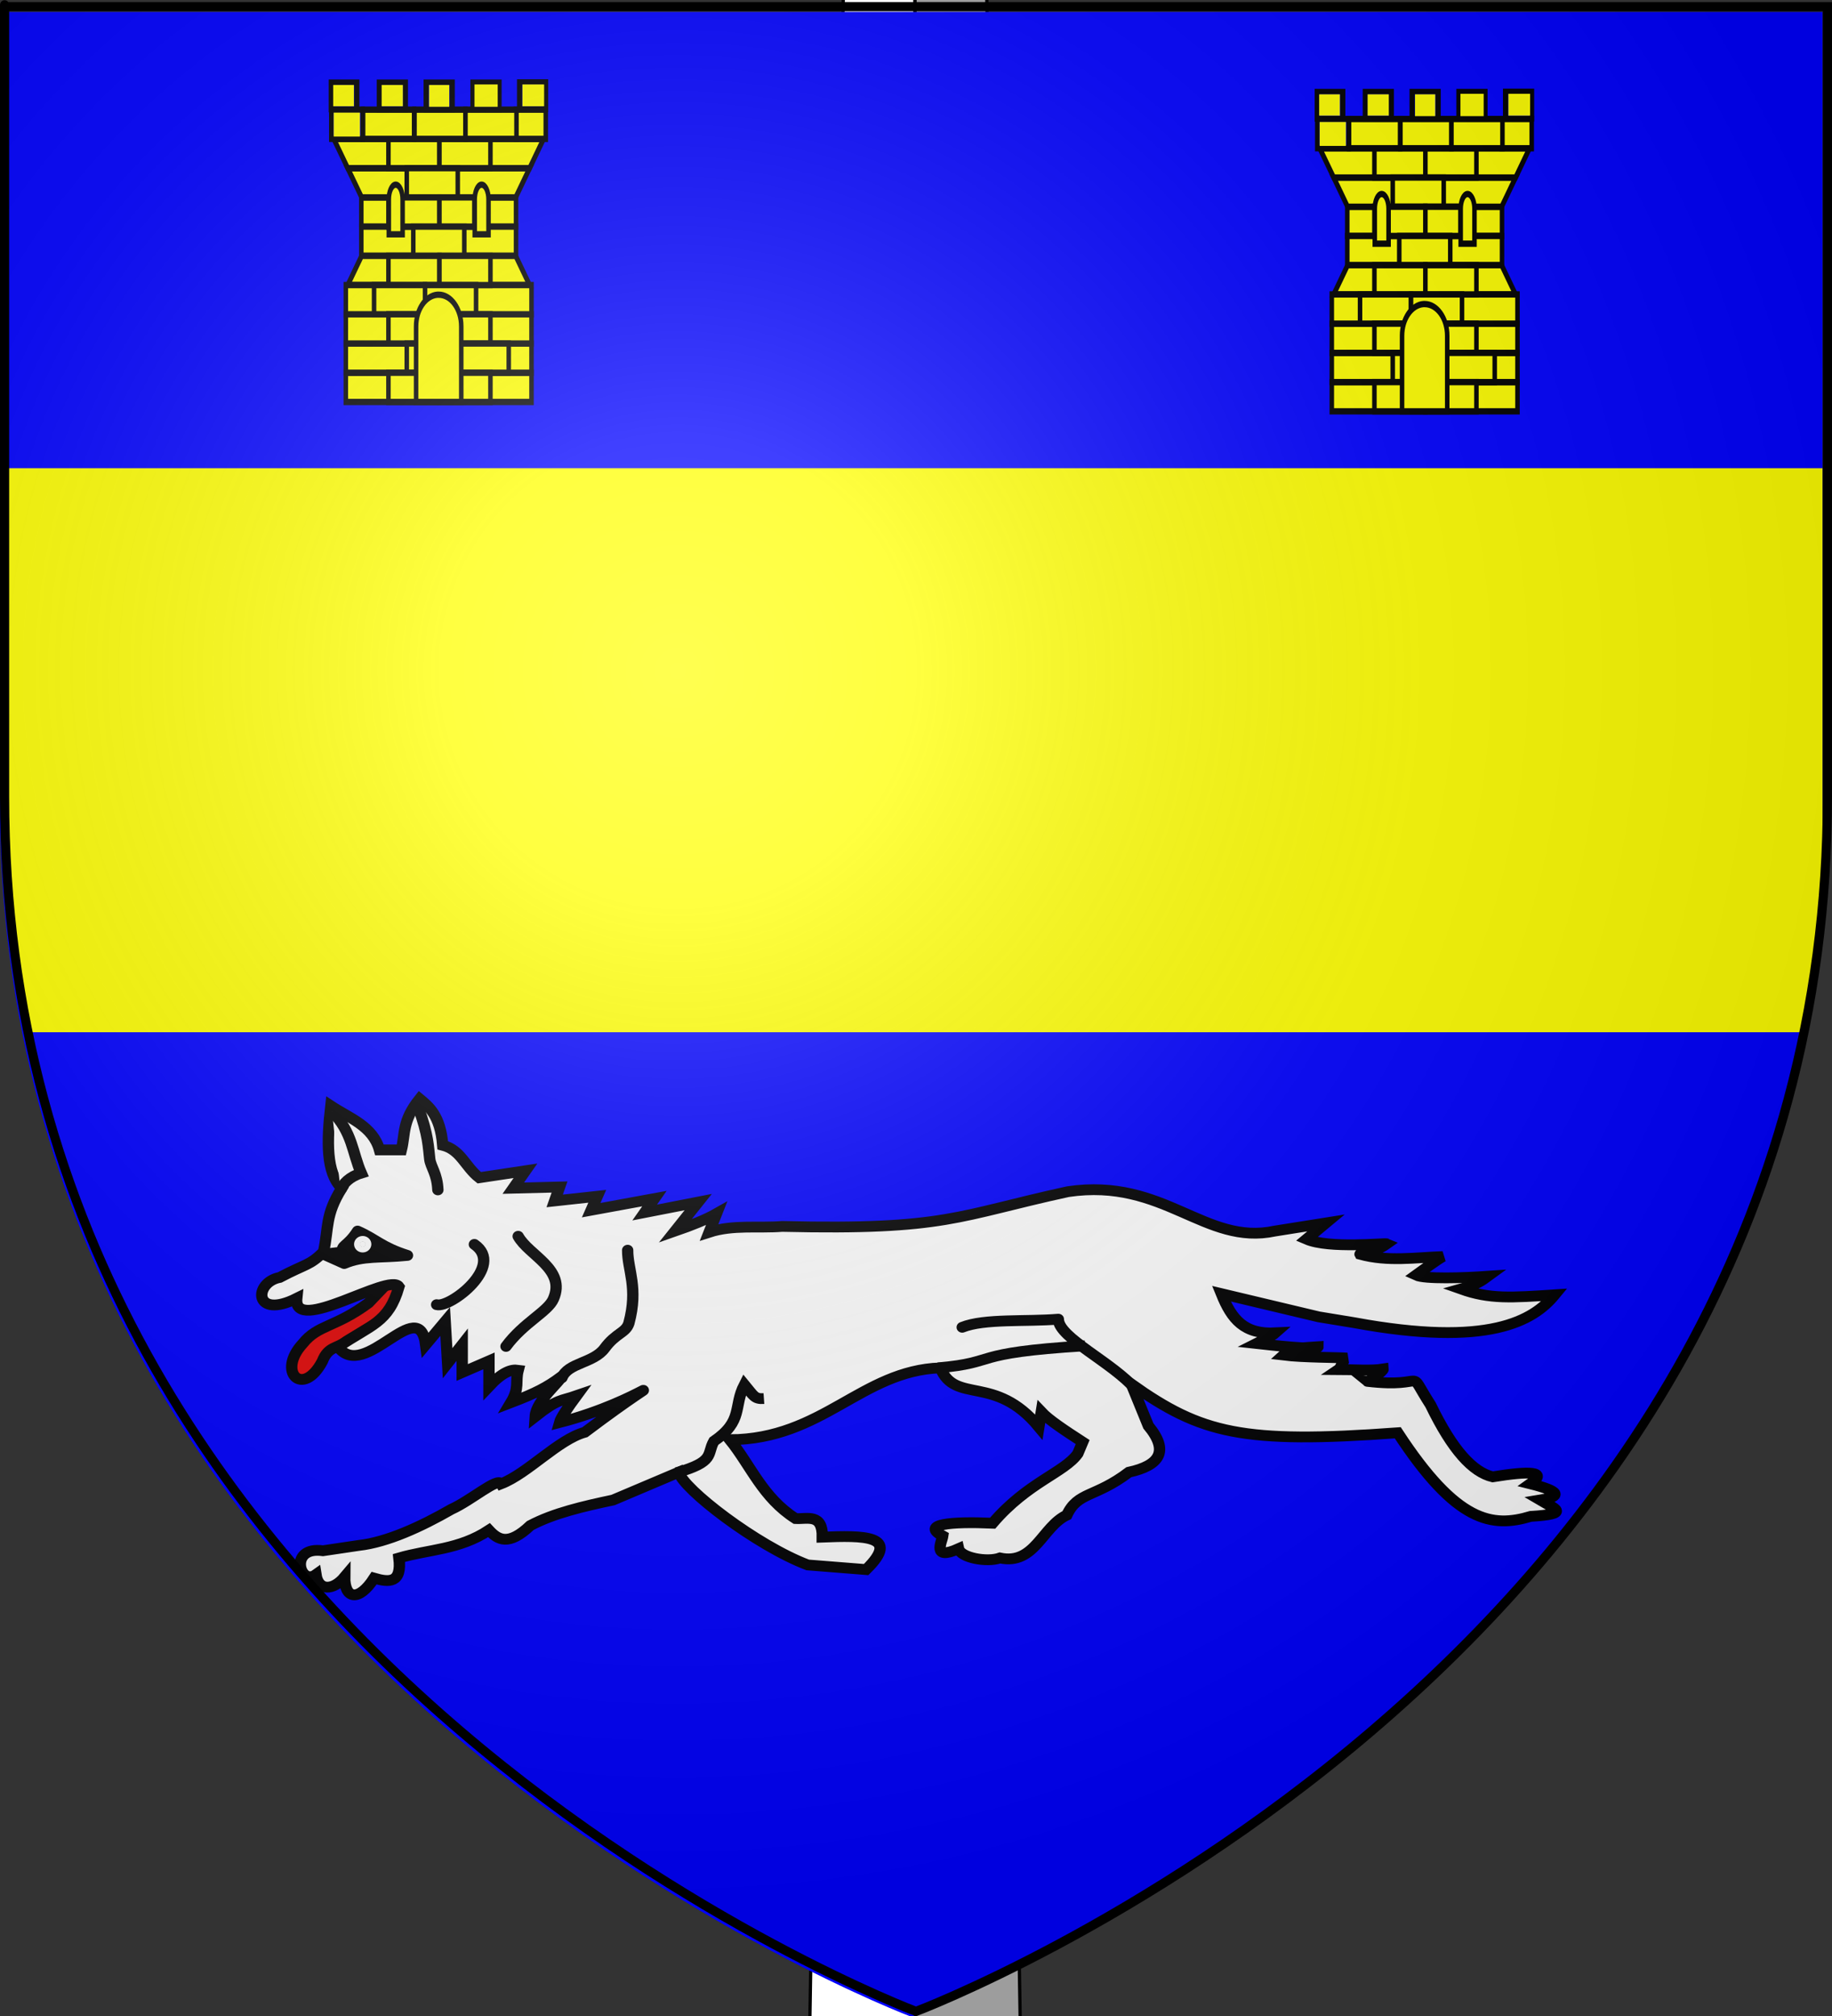 <?xml version="1.0" encoding="UTF-8" standalone="no"?>
<svg
   xmlns:dc="http://purl.org/dc/elements/1.1/"
   xmlns:cc="http://web.resource.org/cc/"
   xmlns:rdf="http://www.w3.org/1999/02/22-rdf-syntax-ns#"
   xmlns:svg="http://www.w3.org/2000/svg"
   xmlns="http://www.w3.org/2000/svg"
   xmlns:xlink="http://www.w3.org/1999/xlink"
   xmlns:sodipodi="http://sodipodi.sourceforge.net/DTD/sodipodi-0.dtd"
   xmlns:inkscape="http://www.inkscape.org/namespaces/inkscape"
   height="660"
   width="600"
   version="1.0"
   id="svg2"
   sodipodi:version="0.32"
   inkscape:version="0.45.1"
   sodipodi:docname="Choisy.svg"
   sodipodi:docbase="C:\Documents and Settings\JOEL_2\Mes documents\Thomas\blason wiki\Villes, régions,"
   inkscape:export-filename="/Users/olivier/Desktop/Blason Rouge/Blason_Vide_3D.png"
   inkscape:export-xdpi="144"
   inkscape:export-ydpi="144"
   inkscape:output_extension="org.inkscape.output.svg.inkscape">
  <rect width="100%" height="100%" fill="#333333" stroke="none"/>
  <sodipodi:namedview
     inkscape:window-height="808"
     inkscape:window-width="1152"
     inkscape:pageshadow="2"
     inkscape:pageopacity="0.0"
     guidetolerance="10.0"
     gridtolerance="10.0"
     objecttolerance="10.0"
     borderopacity="1.0"
     bordercolor="#666666"
     pagecolor="#ffffff"
     id="base"
     showgrid="false"
     height="660px"
     inkscape:zoom="0.43745642"
     inkscape:cx="299.96517"
     inkscape:cy="364.73397"
     inkscape:window-x="-4"
     inkscape:window-y="-4"
     inkscape:current-layer="layer3" />
  <desc
     id="desc4">Flag of Canton of Valais (Wallis)</desc>
  <defs
     id="defs6">
    <linearGradient
       id="linearGradient2893">
      <stop
         style="stop-color:white;stop-opacity:0.314;"
         offset="0"
         id="stop2895" />
      <stop
         id="stop2897"
         offset="0.19"
         style="stop-color:white;stop-opacity:0.251;" />
      <stop
         style="stop-color:#6b6b6b;stop-opacity:0.125;"
         offset="0.6"
         id="stop2901" />
      <stop
         style="stop-color:black;stop-opacity:0.125;"
         offset="1"
         id="stop2899" />
    </linearGradient>
    <linearGradient
       id="linearGradient2885">
      <stop
         id="stop2887"
         offset="0"
         style="stop-color:white;stop-opacity:1;" />
      <stop
         style="stop-color:white;stop-opacity:1;"
         offset="0.229"
         id="stop2891" />
      <stop
         id="stop2889"
         offset="1"
         style="stop-color:black;stop-opacity:1;" />
    </linearGradient>
    <linearGradient
       id="linearGradient2955">
      <stop
         id="stop2867"
         offset="0"
         style="stop-color:#fd0000;stop-opacity:1;" />
      <stop
         style="stop-color:#e77275;stop-opacity:0.659;"
         offset="0.5"
         id="stop2873" />
      <stop
         style="stop-color:black;stop-opacity:0.323;"
         offset="1"
         id="stop2959" />
    </linearGradient>
    <radialGradient
       inkscape:collect="always"
       xlink:href="#linearGradient2955"
       id="radialGradient2961"
       cx="225.524"
       cy="218.901"
       fx="225.524"
       fy="218.901"
       r="300"
       gradientTransform="matrix(-4.167939e-4,2.183,-1.884,-3.599562e-4,615.597,-289.121)"
       gradientUnits="userSpaceOnUse" />
    <polygon
       id="star"
       transform="scale(53,53)"
       points="0,-1 0.588,0.809 -0.951,-0.309 0.951,-0.309 -0.588,0.809 0,-1 " />
    <clipPath
       id="clip">
      <path
         d="M 0,-200 L 0,600 L 300,600 L 300,-200 L 0,-200 z "
         id="path10" />
    </clipPath>
    <radialGradient
       inkscape:collect="always"
       xlink:href="#linearGradient2955"
       id="radialGradient1911"
       gradientUnits="userSpaceOnUse"
       gradientTransform="matrix(-4.167939e-4,2.183,-1.884,-3.599562e-4,615.597,-289.121)"
       cx="225.524"
       cy="218.901"
       fx="225.524"
       fy="218.901"
       r="300" />
    <radialGradient
       inkscape:collect="always"
       xlink:href="#linearGradient2955"
       id="radialGradient2865"
       gradientUnits="userSpaceOnUse"
       gradientTransform="matrix(0,1.749,-1.593,-1.049767e-7,551.788,-191.29)"
       cx="225.524"
       cy="218.901"
       fx="225.524"
       fy="218.901"
       r="300" />
    <radialGradient
       inkscape:collect="always"
       xlink:href="#linearGradient2955"
       id="radialGradient2871"
       gradientUnits="userSpaceOnUse"
       gradientTransform="matrix(0,1.386,-1.323,-5.741131e-8,-158.082,-109.541)"
       cx="225.524"
       cy="218.901"
       fx="225.524"
       fy="218.901"
       r="300" />
    <radialGradient
       inkscape:collect="always"
       xlink:href="#linearGradient2893"
       id="radialGradient3163"
       gradientUnits="userSpaceOnUse"
       gradientTransform="matrix(1.353,0,0,1.349,-77.629,-85.747)"
       cx="221.445"
       cy="226.331"
       fx="221.445"
       fy="226.331"
       r="300" />
    <linearGradient
       gradientUnits="userSpaceOnUse"
       xlink:href="#linearGradient1732"
       id="linearGradient2433"
       y2="96.5"
       x2="180"
       y1="92.5"
       x1="171" />
    <linearGradient
       gradientTransform="translate(-1.428571e-5,-5.714286e-5)"
       gradientUnits="userSpaceOnUse"
       xlink:href="#linearGradient1732"
       id="linearGradient1561"
       y2="467.622"
       x2="124.137"
       y1="496.131"
       x1="94.281" />
    <linearGradient
       gradientTransform="translate(-1.428571e-5,-5.714286e-5)"
       gradientUnits="userSpaceOnUse"
       xlink:href="#linearGradient1732"
       id="linearGradient1559"
       y2="185.716"
       x2="296.929"
       y1="176.249"
       x1="270.496" />
    <linearGradient
       gradientTransform="translate(-1.428571e-5,-5.714286e-5)"
       gradientUnits="userSpaceOnUse"
       xlink:href="#linearGradient1732"
       id="linearGradient1557"
       y2="101.814"
       x2="193.021"
       y1="75.234"
       x1="179.583" />
    <linearGradient
       gradientTransform="translate(-1.428571e-5,-5.714286e-5)"
       gradientUnits="userSpaceOnUse"
       xlink:href="#linearGradient1732"
       id="linearGradient1555"
       y2="90.412"
       x2="137.605"
       y1="75.234"
       x1="112.239" />
    <linearGradient
       gradientTransform="translate(-1.428571e-5,-5.714286e-5)"
       gradientUnits="userSpaceOnUse"
       xlink:href="#linearGradient1732"
       id="linearGradient1553"
       y2="137.971"
       x2="124.361"
       y1="139.21"
       x1="87.547" />
    <linearGradient
       gradientTransform="translate(-1.428571e-5,-5.714286e-5)"
       gradientUnits="userSpaceOnUse"
       xlink:href="#linearGradient1732"
       id="linearGradient1551"
       y2="137.971"
       x2="157.2"
       y1="115.64"
       x1="124.585" />
    <linearGradient
       gradientTransform="translate(-1.428571e-5,-5.714286e-5)"
       gradientUnits="userSpaceOnUse"
       xlink:href="#linearGradient1732"
       id="linearGradient1549"
       y2="213.55"
       x2="211.83"
       y1="217.778"
       x1="177.338" />
    <linearGradient
       id="linearGradient1732">
      <stop
         id="stop1734"
         offset="0"
         style="stop-color:#ffffff;stop-opacity:1" />
      <stop
         id="stop1736"
         offset="1"
         style="stop-color:#ffffff;stop-opacity:1" />
    </linearGradient>
    <linearGradient
       gradientTransform="translate(75.923,47.102)"
       gradientUnits="userSpaceOnUse"
       xlink:href="#linearGradient1732"
       id="linearGradient1397"
       y2="48.303"
       x2="243.124"
       y1="51.421"
       x1="241.143" />
    <linearGradient
       gradientTransform="translate(-1.428571e-5,-5.714286e-5)"
       gradientUnits="userSpaceOnUse"
       xlink:href="#linearGradient1732"
       id="linearGradient1682"
       y2="546.905"
       x2="341.27"
       y1="571.111"
       x1="337.302" />
    <linearGradient
       gradientTransform="translate(-1.428571e-5,-5.714286e-5)"
       gradientUnits="userSpaceOnUse"
       xlink:href="#linearGradient1732"
       id="linearGradient1674"
       y2="547.595"
       x2="319.151"
       y1="566.746"
       x1="300" />
    <linearGradient
       gradientTransform="translate(-1.428571e-5,-5.714286e-5)"
       gradientUnits="userSpaceOnUse"
       xlink:href="#linearGradient1732"
       id="linearGradient1666"
       y2="534.603"
       x2="312.302"
       y1="534.206"
       x1="266.27" />
    <linearGradient
       gradientTransform="translate(-1.428571e-5,-5.714286e-5)"
       gradientUnits="userSpaceOnUse"
       xlink:href="#linearGradient1732"
       id="linearGradient1658"
       y2="513.175"
       x2="321.825"
       y1="493.73"
       x1="292.857" />
    <linearGradient
       gradientTransform="translate(-1.428571e-5,-5.714286e-5)"
       gradientUnits="userSpaceOnUse"
       xlink:href="#linearGradient1732"
       id="linearGradient1650"
       y2="458.413"
       x2="186.508"
       y1="491.746"
       x1="186.508" />
    <linearGradient
       gradientTransform="translate(-1.428571e-5,-5.714286e-5)"
       gradientUnits="userSpaceOnUse"
       xlink:href="#linearGradient1732"
       id="linearGradient1642"
       y2="454.048"
       x2="163.889"
       y1="488.968"
       x1="143.651" />
    <linearGradient
       gradientTransform="translate(-1.428571e-5,-5.714286e-5)"
       gradientUnits="userSpaceOnUse"
       xlink:href="#linearGradient1732"
       id="linearGradient1582"
       y2="242.341"
       x2="130.357"
       y1="225.278"
       x1="107.143" />
    <linearGradient
       gradientTransform="translate(-1.428571e-5,-5.714286e-5)"
       gradientUnits="userSpaceOnUse"
       xlink:href="#linearGradient1732"
       id="linearGradient1622"
       y2="415.357"
       x2="166.667"
       y1="395.317"
       x1="131.151" />
    <linearGradient
       gradientTransform="translate(-1.428571e-5,-5.714286e-5)"
       gradientUnits="userSpaceOnUse"
       xlink:href="#linearGradient1732"
       id="linearGradient1614"
       y2="294.722"
       x2="136.325"
       y1="312.778"
       x1="118.452" />
    <linearGradient
       gradientTransform="translate(-1.428571e-5,-5.714286e-5)"
       gradientUnits="userSpaceOnUse"
       xlink:href="#linearGradient1732"
       id="linearGradient1606"
       y2="280.635"
       x2="118.056"
       y1="297.103"
       x1="88.492" />
    <linearGradient
       gradientTransform="translate(-1.428571e-5,-5.714286e-5)"
       gradientUnits="userSpaceOnUse"
       xlink:href="#linearGradient1732"
       id="linearGradient1598"
       y2="257.619"
       x2="115.675"
       y1="260.595"
       x1="84.127" />
    <linearGradient
       gradientTransform="translate(-1.428571e-5,-5.714286e-5)"
       gradientUnits="userSpaceOnUse"
       xlink:href="#linearGradient1732"
       id="linearGradient1590"
       y2="258.413"
       x2="113.69"
       y1="264.167"
       x1="82.143" />
    <linearGradient
       gradientTransform="translate(-1.428571e-5,-5.714286e-5)"
       gradientUnits="userSpaceOnUse"
       xlink:href="#linearGradient1732"
       id="linearGradient1800"
       y2="166.385"
       x2="139.396"
       y1="191.963"
       x1="107.75" />
    <linearGradient
       gradientUnits="userSpaceOnUse"
       xlink:href="#linearGradient1732"
       id="linearGradient2874"
       y2="96.5"
       x2="180"
       y1="92.5"
       x1="171" />
    <linearGradient
       gradientTransform="translate(-1.428571e-5,-5.714286e-5)"
       gradientUnits="userSpaceOnUse"
       xlink:href="#linearGradient1732"
       id="linearGradient2872"
       y2="467.622"
       x2="124.137"
       y1="496.131"
       x1="94.281" />
    <linearGradient
       gradientTransform="translate(-1.428571e-5,-5.714286e-5)"
       gradientUnits="userSpaceOnUse"
       xlink:href="#linearGradient1732"
       id="linearGradient2870"
       y2="185.716"
       x2="296.929"
       y1="176.249"
       x1="270.496" />
    <linearGradient
       gradientTransform="translate(-1.428571e-5,-5.714286e-5)"
       gradientUnits="userSpaceOnUse"
       xlink:href="#linearGradient1732"
       id="linearGradient2868"
       y2="101.814"
       x2="193.021"
       y1="75.234"
       x1="179.583" />
    <linearGradient
       gradientTransform="translate(-1.428571e-5,-5.714286e-5)"
       gradientUnits="userSpaceOnUse"
       xlink:href="#linearGradient1732"
       id="linearGradient2866"
       y2="90.412"
       x2="137.605"
       y1="75.234"
       x1="112.239" />
    <linearGradient
       gradientTransform="translate(-1.428571e-5,-5.714286e-5)"
       gradientUnits="userSpaceOnUse"
       xlink:href="#linearGradient1732"
       id="linearGradient2864"
       y2="137.971"
       x2="124.361"
       y1="139.21"
       x1="87.547" />
    <linearGradient
       gradientTransform="translate(-1.428571e-5,-5.714286e-5)"
       gradientUnits="userSpaceOnUse"
       xlink:href="#linearGradient1732"
       id="linearGradient2862"
       y2="137.971"
       x2="157.2"
       y1="115.64"
       x1="124.585" />
    <linearGradient
       gradientTransform="translate(-1.428571e-5,-5.714286e-5)"
       gradientUnits="userSpaceOnUse"
       xlink:href="#linearGradient1732"
       id="linearGradient2860"
       y2="213.55"
       x2="211.83"
       y1="217.778"
       x1="177.338" />
    <linearGradient
       id="linearGradient2854">
      <stop
         id="stop2856"
         offset="0"
         style="stop-color:#ffffff;stop-opacity:1" />
      <stop
         id="stop2858"
         offset="1"
         style="stop-color:#ffffff;stop-opacity:1" />
    </linearGradient>
    <linearGradient
       gradientTransform="translate(75.923,47.102)"
       gradientUnits="userSpaceOnUse"
       xlink:href="#linearGradient1732"
       id="linearGradient2852"
       y2="48.303"
       x2="243.124"
       y1="51.421"
       x1="241.143" />
    <linearGradient
       gradientTransform="translate(-1.428571e-5,-5.714286e-5)"
       gradientUnits="userSpaceOnUse"
       xlink:href="#linearGradient1732"
       id="linearGradient2850"
       y2="546.905"
       x2="341.27"
       y1="571.111"
       x1="337.302" />
    <linearGradient
       gradientTransform="translate(-1.428571e-5,-5.714286e-5)"
       gradientUnits="userSpaceOnUse"
       xlink:href="#linearGradient1732"
       id="linearGradient2848"
       y2="547.595"
       x2="319.151"
       y1="566.746"
       x1="300" />
    <linearGradient
       gradientTransform="translate(-1.428571e-5,-5.714286e-5)"
       gradientUnits="userSpaceOnUse"
       xlink:href="#linearGradient1732"
       id="linearGradient2846"
       y2="534.603"
       x2="312.302"
       y1="534.206"
       x1="266.27" />
    <linearGradient
       gradientTransform="translate(-1.428571e-5,-5.714286e-5)"
       gradientUnits="userSpaceOnUse"
       xlink:href="#linearGradient1732"
       id="linearGradient2844"
       y2="513.175"
       x2="321.825"
       y1="493.73"
       x1="292.857" />
    <linearGradient
       gradientTransform="translate(-1.428571e-5,-5.714286e-5)"
       gradientUnits="userSpaceOnUse"
       xlink:href="#linearGradient1732"
       id="linearGradient2842"
       y2="458.413"
       x2="186.508"
       y1="491.746"
       x1="186.508" />
    <linearGradient
       gradientTransform="translate(-1.428571e-5,-5.714286e-5)"
       gradientUnits="userSpaceOnUse"
       xlink:href="#linearGradient1732"
       id="linearGradient2840"
       y2="454.048"
       x2="163.889"
       y1="488.968"
       x1="143.651" />
    <linearGradient
       gradientTransform="translate(-1.428571e-5,-5.714286e-5)"
       gradientUnits="userSpaceOnUse"
       xlink:href="#linearGradient1732"
       id="linearGradient2838"
       y2="242.341"
       x2="130.357"
       y1="225.278"
       x1="107.143" />
    <linearGradient
       gradientTransform="translate(-1.428571e-5,-5.714286e-5)"
       gradientUnits="userSpaceOnUse"
       xlink:href="#linearGradient1732"
       id="linearGradient2836"
       y2="415.357"
       x2="166.667"
       y1="395.317"
       x1="131.151" />
    <linearGradient
       gradientTransform="translate(-1.428571e-5,-5.714286e-5)"
       gradientUnits="userSpaceOnUse"
       xlink:href="#linearGradient1732"
       id="linearGradient2834"
       y2="294.722"
       x2="136.325"
       y1="312.778"
       x1="118.452" />
    <linearGradient
       gradientTransform="translate(-1.428571e-5,-5.714286e-5)"
       gradientUnits="userSpaceOnUse"
       xlink:href="#linearGradient1732"
       id="linearGradient2832"
       y2="280.635"
       x2="118.056"
       y1="297.103"
       x1="88.492" />
    <linearGradient
       gradientTransform="translate(-1.428571e-5,-5.714286e-5)"
       gradientUnits="userSpaceOnUse"
       xlink:href="#linearGradient1732"
       id="linearGradient2830"
       y2="257.619"
       x2="115.675"
       y1="260.595"
       x1="84.127" />
    <linearGradient
       gradientTransform="translate(-1.428571e-5,-5.714286e-5)"
       gradientUnits="userSpaceOnUse"
       xlink:href="#linearGradient1732"
       id="linearGradient2828"
       y2="258.413"
       x2="113.69"
       y1="264.167"
       x1="82.143" />
    <linearGradient
       gradientTransform="translate(-1.428571e-5,-5.714286e-5)"
       gradientUnits="userSpaceOnUse"
       xlink:href="#linearGradient1732"
       id="linearGradient2826"
       y2="166.385"
       x2="139.396"
       y1="191.963"
       x1="107.75" />
    <linearGradient
       id="linearGradient8125">
      <stop
         style="stop-color:white;stop-opacity:0.314"
         offset="0"
         id="stop8127" />
      <stop
         style="stop-color:white;stop-opacity:0.251"
         offset="0.19"
         id="stop8129" />
      <stop
         style="stop-color:#6b6b6b;stop-opacity:0.125"
         offset="0.6"
         id="stop8131" />
      <stop
         style="stop-color:black;stop-opacity:0.125"
         offset="1"
         id="stop8133" />
    </linearGradient>
    <linearGradient
       id="linearGradient8135">
      <stop
         style="stop-color:white;stop-opacity:1"
         offset="0"
         id="stop8137" />
      <stop
         style="stop-color:white;stop-opacity:1"
         offset="0.229"
         id="stop8139" />
      <stop
         style="stop-color:black;stop-opacity:1"
         offset="1"
         id="stop8141" />
    </linearGradient>
    <linearGradient
       id="linearGradient8143">
      <stop
         style="stop-color:#fd0000;stop-opacity:1"
         offset="0"
         id="stop8145" />
      <stop
         style="stop-color:#e77275;stop-opacity:0.659"
         offset="0.5"
         id="stop8147" />
      <stop
         style="stop-color:black;stop-opacity:0.323"
         offset="1"
         id="stop8149" />
    </linearGradient>
    <radialGradient
       cx="225.524"
       cy="218.901"
       r="300"
       fx="225.524"
       fy="218.901"
       id="radialGradient8151"
       xlink:href="#linearGradient2955"
       gradientUnits="userSpaceOnUse"
       gradientTransform="matrix(-4.167939e-4,2.183,-1.884,-3.599562e-4,615.597,-289.121)" />
    <polygon
       points="0,-1 0.588,0.809 -0.951,-0.309 0.951,-0.309 -0.588,0.809 0,-1 "
       transform="scale(53,53)"
       id="polygon8153" />
    <clipPath
       id="clipPath8155">
      <path
         d="M 0,-200 L 0,600 L 300,600 L 300,-200 L 0,-200 z "
         id="path8157" />
    </clipPath>
    <radialGradient
       cx="225.524"
       cy="218.901"
       r="300"
       fx="225.524"
       fy="218.901"
       id="radialGradient8159"
       xlink:href="#linearGradient2955"
       gradientUnits="userSpaceOnUse"
       gradientTransform="matrix(-4.167939e-4,2.183,-1.884,-3.599562e-4,615.597,-289.121)" />
    <radialGradient
       cx="225.524"
       cy="218.901"
       r="300"
       fx="225.524"
       fy="218.901"
       id="radialGradient8161"
       xlink:href="#linearGradient2955"
       gradientUnits="userSpaceOnUse"
       gradientTransform="matrix(0,1.749,-1.593,-1.049767e-7,551.788,-191.29)" />
    <radialGradient
       cx="225.524"
       cy="218.901"
       r="300"
       fx="225.524"
       fy="218.901"
       id="radialGradient8163"
       xlink:href="#linearGradient2955"
       gradientUnits="userSpaceOnUse"
       gradientTransform="matrix(0,1.386,-1.323,-5.741131e-8,-158.082,-109.541)" />
    <linearGradient
       id="linearGradient6111">
      <stop
         style="stop-color:white;stop-opacity:0.314"
         offset="0"
         id="stop6113" />
      <stop
         style="stop-color:white;stop-opacity:0.251"
         offset="0.19"
         id="stop6115" />
      <stop
         style="stop-color:#6b6b6b;stop-opacity:0.125"
         offset="0.6"
         id="stop6117" />
      <stop
         style="stop-color:black;stop-opacity:0.125"
         offset="1"
         id="stop6119" />
    </linearGradient>
    <linearGradient
       id="linearGradient6121">
      <stop
         style="stop-color:white;stop-opacity:1"
         offset="0"
         id="stop6123" />
      <stop
         style="stop-color:white;stop-opacity:1"
         offset="0.229"
         id="stop6125" />
      <stop
         style="stop-color:black;stop-opacity:1"
         offset="1"
         id="stop6127" />
    </linearGradient>
    <linearGradient
       id="linearGradient6129">
      <stop
         style="stop-color:#fd0000;stop-opacity:1"
         offset="0"
         id="stop6131" />
      <stop
         style="stop-color:#e77275;stop-opacity:0.659"
         offset="0.5"
         id="stop6133" />
      <stop
         style="stop-color:black;stop-opacity:0.323"
         offset="1"
         id="stop6135" />
    </linearGradient>
    <radialGradient
       cx="225.524"
       cy="218.901"
       r="300"
       fx="225.524"
       fy="218.901"
       id="radialGradient6137"
       xlink:href="#linearGradient2955"
       gradientUnits="userSpaceOnUse"
       gradientTransform="matrix(-4.167939e-4,2.183,-1.884,-3.599562e-4,615.597,-289.121)" />
    <polygon
       points="0,-1 0.588,0.809 -0.951,-0.309 0.951,-0.309 -0.588,0.809 0,-1 "
       transform="scale(53,53)"
       id="polygon6139" />
    <clipPath
       id="clipPath6141">
      <path
         d="M 0,-200 L 0,600 L 300,600 L 300,-200 L 0,-200 z "
         id="path6143" />
    </clipPath>
    <radialGradient
       cx="225.524"
       cy="218.901"
       r="300"
       fx="225.524"
       fy="218.901"
       id="radialGradient6145"
       xlink:href="#linearGradient2955"
       gradientUnits="userSpaceOnUse"
       gradientTransform="matrix(-4.167939e-4,2.183,-1.884,-3.599562e-4,615.597,-289.121)" />
    <radialGradient
       cx="225.524"
       cy="218.901"
       r="300"
       fx="225.524"
       fy="218.901"
       id="radialGradient6147"
       xlink:href="#linearGradient2955"
       gradientUnits="userSpaceOnUse"
       gradientTransform="matrix(0,1.749,-1.593,-1.049767e-7,551.788,-191.29)" />
    <radialGradient
       cx="225.524"
       cy="218.901"
       r="300"
       fx="225.524"
       fy="218.901"
       id="radialGradient6149"
       xlink:href="#linearGradient2955"
       gradientUnits="userSpaceOnUse"
       gradientTransform="matrix(0,1.386,-1.323,-5.741131e-8,-158.082,-109.541)" />
    <radialGradient
       r="300"
       fy="218.901"
       fx="225.524"
       cy="218.901"
       cx="225.524"
       gradientTransform="matrix(0,1.386,-1.323,-5.741131e-8,-158.082,-109.541)"
       gradientUnits="userSpaceOnUse"
       id="radialGradient3355"
       xlink:href="#linearGradient2955"
       inkscape:collect="always" />
    <radialGradient
       r="300"
       fy="218.901"
       fx="225.524"
       cy="218.901"
       cx="225.524"
       gradientTransform="matrix(0,1.749,-1.593,-1.049767e-7,551.788,-191.29)"
       gradientUnits="userSpaceOnUse"
       id="radialGradient3353"
       xlink:href="#linearGradient2955"
       inkscape:collect="always" />
    <radialGradient
       r="300"
       fy="218.901"
       fx="225.524"
       cy="218.901"
       cx="225.524"
       gradientTransform="matrix(-4.167939e-4,2.183,-1.884,-3.599562e-4,615.597,-289.121)"
       gradientUnits="userSpaceOnUse"
       id="radialGradient3351"
       xlink:href="#linearGradient2955"
       inkscape:collect="always" />
    <clipPath
       id="clipPath3347">
      <path
         id="path3349"
         d="M 0,-200 L 0,600 L 300,600 L 300,-200 L 0,-200 z " />
    </clipPath>
    <polygon
       points="0,-1 0.588,0.809 -0.951,-0.309 0.951,-0.309 -0.588,0.809 0,-1 "
       transform="scale(53,53)"
       id="polygon3345" />
    <radialGradient
       gradientUnits="userSpaceOnUse"
       gradientTransform="matrix(-4.167939e-4,2.183,-1.884,-3.599562e-4,615.597,-289.121)"
       r="300"
       fy="218.901"
       fx="225.524"
       cy="218.901"
       cx="225.524"
       id="radialGradient3343"
       xlink:href="#linearGradient2955"
       inkscape:collect="always" />
    <linearGradient
       id="linearGradient3335">
      <stop
         style="stop-color:#fd0000;stop-opacity:1;"
         offset="0"
         id="stop3337" />
      <stop
         id="stop3339"
         offset="0.5"
         style="stop-color:#e77275;stop-opacity:0.659;" />
      <stop
         id="stop3341"
         offset="1"
         style="stop-color:black;stop-opacity:0.323;" />
    </linearGradient>
    <linearGradient
       id="linearGradient3327">
      <stop
         style="stop-color:white;stop-opacity:1;"
         offset="0"
         id="stop3329" />
      <stop
         id="stop3331"
         offset="0.229"
         style="stop-color:white;stop-opacity:1;" />
      <stop
         style="stop-color:black;stop-opacity:1;"
         offset="1"
         id="stop3333" />
    </linearGradient>
    <linearGradient
       id="linearGradient3317">
      <stop
         id="stop3319"
         offset="0"
         style="stop-color:white;stop-opacity:0.314;" />
      <stop
         style="stop-color:white;stop-opacity:0.251;"
         offset="0.19"
         id="stop3321" />
      <stop
         id="stop3323"
         offset="0.6"
         style="stop-color:#6b6b6b;stop-opacity:0.125;" />
      <stop
         id="stop3325"
         offset="1"
         style="stop-color:black;stop-opacity:0.125;" />
    </linearGradient>
  </defs>
  <g
     inkscape:groupmode="layer"
     id="layer3"
     inkscape:label="Fond écu"
     style="display:inline">
    <g
       id="g2396"
       transform="matrix(5.732,0,0,6.218,156.422,-404.23)">
      <g
         id="g19422">
        <g
           id="g14761"
           style="fill:#cf142b;fill-opacity:1"
           transform="matrix(0.546,0,0,1.851,11.607,-34.301)">
          <path
             id="path13003"
             style="opacity:1;fill:#cf142b;fill-opacity:1;fill-rule:evenodd;stroke:#000000;stroke-width:0.529;stroke-linecap:butt;stroke-linejoin:miter;stroke-miterlimit:4;stroke-dasharray:none;stroke-opacity:1"
             transform="matrix(0.49,-8.644779e-2,7.798314e-2,0.442,1.16,78.261)"
             d="M 34.911,132.143 C 34.912,132.932 31.634,133.572 27.589,133.572 C 23.545,133.572 20.267,132.932 20.268,132.143 C 20.267,131.354 23.545,130.714 27.589,130.714 C 31.634,130.714 34.912,131.354 34.911,132.143 z " />
          <path
             id="path13001"
             style="opacity:1;fill:#cf142b;fill-opacity:1;fill-rule:evenodd;stroke:#000000;stroke-width:0.392;stroke-linecap:butt;stroke-linejoin:miter;stroke-miterlimit:4;stroke-dasharray:none;stroke-opacity:1"
             transform="matrix(0.656,-0.116,0.106,0.602,-7.129,56.62)"
             d="M 34.911,132.143 C 34.912,132.932 31.634,133.572 27.589,133.572 C 23.545,133.572 20.267,132.932 20.268,132.143 C 20.267,131.354 23.545,130.714 27.589,130.714 C 31.634,130.714 34.912,131.354 34.911,132.143 z " />
          <path
             id="path12999"
             style="opacity:1;fill:#cf142b;fill-opacity:1;fill-rule:evenodd;stroke:#000000;stroke-width:0.311;stroke-linecap:butt;stroke-linejoin:miter;stroke-miterlimit:4;stroke-dasharray:none;stroke-opacity:1"
             transform="matrix(0.822,-0.145,0.134,0.762,-15.458,34.732)"
             d="M 34.911,132.143 C 34.912,132.932 31.634,133.572 27.589,133.572 C 23.545,133.572 20.267,132.932 20.268,132.143 C 20.267,131.354 23.545,130.714 27.589,130.714 C 31.634,130.714 34.912,131.354 34.911,132.143 z " />
          <path
             id="path12997"
             style="opacity:1;fill:#cf142b;fill-opacity:1;fill-rule:evenodd;stroke:#000000;stroke-width:0.258;stroke-linecap:butt;stroke-linejoin:miter;stroke-miterlimit:4;stroke-dasharray:none;stroke-opacity:1"
             transform="matrix(0.989,-0.174,0.163,0.924,-23.815,12.261)"
             d="M 34.911,132.143 C 34.912,132.932 31.634,133.572 27.589,133.572 C 23.545,133.572 20.267,132.932 20.268,132.143 C 20.267,131.354 23.545,130.714 27.589,130.714 C 31.634,130.714 34.912,131.354 34.911,132.143 z " />
          <path
             id="path12995"
             style="opacity:1;fill:#cf142b;fill-opacity:1;fill-rule:evenodd;stroke:#000000;stroke-width:0.22;stroke-linecap:butt;stroke-linejoin:miter;stroke-miterlimit:4;stroke-dasharray:none;stroke-opacity:1"
             transform="matrix(1.154,-0.203,0.191,1.085,-32.114,-10.509)"
             d="M 34.911,132.143 C 34.912,132.932 31.634,133.572 27.589,133.572 C 23.545,133.572 20.267,132.932 20.268,132.143 C 20.267,131.354 23.545,130.714 27.589,130.714 C 31.634,130.714 34.912,131.354 34.911,132.143 z " />
          <path
             id="path12993"
             style="opacity:1;fill:#cf142b;fill-opacity:1;fill-rule:evenodd;stroke:#000000;stroke-width:0.191;stroke-linecap:butt;stroke-linejoin:miter;stroke-miterlimit:4;stroke-dasharray:none;stroke-opacity:1"
             transform="matrix(1.263,-0.223,0.211,1.194,-38.111,-26.61)"
             d="M 34.911,132.143 C 34.912,132.932 31.634,133.572 27.589,133.572 C 23.545,133.572 20.267,132.932 20.268,132.143 C 20.267,131.354 23.545,130.714 27.589,130.714 C 31.634,130.714 34.912,131.354 34.911,132.143 z " />
          <path
             id="path13007"
             style="opacity:1;fill:#cf142b;fill-opacity:1;fill-rule:evenodd;stroke:#000000;stroke-width:0.191;stroke-linecap:butt;stroke-linejoin:miter;stroke-miterlimit:4;stroke-dasharray:none;stroke-opacity:1"
             transform="matrix(1.395,-0.246,0.233,1.319,-44.679,-45.256)"
             d="M 34.911,132.143 C 34.912,132.932 31.634,133.572 27.589,133.572 C 23.545,133.572 20.267,132.932 20.268,132.143 C 20.267,131.354 23.545,130.714 27.589,130.714 C 31.634,130.714 34.912,131.354 34.911,132.143 z " />
          <path
             id="path14755"
             style="opacity:1;fill:#cf142b;fill-opacity:1;fill-rule:evenodd;stroke:#000000;stroke-width:0.191;stroke-linecap:butt;stroke-linejoin:miter;stroke-miterlimit:4;stroke-dasharray:none;stroke-opacity:1"
             transform="matrix(1.455,-0.257,0.243,1.376,-47.664,-54.815)"
             d="M 34.911,132.143 C 34.912,132.932 31.634,133.572 27.589,133.572 C 23.545,133.572 20.267,132.932 20.268,132.143 C 20.267,131.354 23.545,130.714 27.589,130.714 C 31.634,130.714 34.912,131.354 34.911,132.143 z " />
          <path
             id="path14757"
             style="opacity:1;fill:#cf142b;fill-opacity:1;fill-rule:evenodd;stroke:#000000;stroke-width:0.191;stroke-linecap:butt;stroke-linejoin:miter;stroke-miterlimit:4;stroke-dasharray:none;stroke-opacity:1"
             transform="matrix(1.467,-0.259,0.245,1.387,-48.261,-58.594)"
             d="M 34.911,132.143 C 34.912,132.932 31.634,133.572 27.589,133.572 C 23.545,133.572 20.267,132.932 20.268,132.143 C 20.267,131.354 23.545,130.714 27.589,130.714 C 31.634,130.714 34.912,131.354 34.911,132.143 z " />
          <path
             id="path14759"
             style="opacity:1;fill:#cf142b;fill-opacity:1;fill-rule:evenodd;stroke:#000000;stroke-width:0.191;stroke-linecap:butt;stroke-linejoin:miter;stroke-miterlimit:4;stroke-dasharray:none;stroke-opacity:1"
             transform="matrix(1.395,-0.246,0.233,1.319,-44.679,-52.258)"
             d="M 34.911,132.143 C 34.912,132.932 31.634,133.572 27.589,133.572 C 23.545,133.572 20.267,132.932 20.268,132.143 C 20.267,131.354 23.545,130.714 27.589,130.714 C 31.634,130.714 34.912,131.354 34.911,132.143 z " />
        </g>
        <g
           id="g19146"
           transform="matrix(0.76,0,0,0.765,5.991,110.151)">
          <path
             id="path12871"
             style="opacity:1;fill:#f7d917;fill-opacity:1;fill-rule:evenodd;stroke:#000000;stroke-width:0.284;stroke-linecap:butt;stroke-linejoin:miter;stroke-miterlimit:4;stroke-dasharray:none;stroke-opacity:1"
             d="M 32.5,142.5 C 32.5,146.642 29.142,150 25,150 C 20.858,150 17.5,146.642 17.5,142.5 C 17.5,138.358 20.858,135 25,135 C 29.142,135 32.5,138.358 32.5,142.5 z " />
          <path
             id="path12873"
             style="opacity:1;fill:#231002;fill-opacity:1;fill-rule:evenodd;stroke:#000000;stroke-width:0.284;stroke-linecap:butt;stroke-linejoin:miter;stroke-miterlimit:4;stroke-dasharray:none;stroke-opacity:1"
             d="M 28.5,142.5 C 28.5,144.433 26.933,146 25,146 C 23.067,146 21.5,144.433 21.5,142.5 C 21.5,140.567 23.067,139 25,139 C 26.933,139 28.5,140.567 28.5,142.5 z " />
        </g>
        <g
           id="g19142"
           transform="matrix(0.616,0,0,1.576,9.593,0.142)">
          <path
             id="path14773"
             style="fill:#ffffff;fill-opacity:1;fill-rule:evenodd;stroke:#000000;stroke-width:0.3;stroke-linecap:butt;stroke-linejoin:miter;stroke-miterlimit:4;stroke-dasharray:none;stroke-opacity:1"
             d="M 15,114 L 25,114 L 25,0 L 20,5 L 15,114 L 15,114 L 15,114 L 15,114 z " />
          <path
             id="path19140"
             style="fill:#9d9d9d;fill-opacity:1;fill-rule:evenodd;stroke:#000000;stroke-width:0.3;stroke-linecap:butt;stroke-linejoin:miter;stroke-miterlimit:4;stroke-dasharray:none;stroke-opacity:1"
             d="M 35,114 L 25,114 L 25,0 L 30,5 L 35,114 L 35,114 L 35,114 L 35,114 z " />
        </g>
        <path
           id="path12875"
           style="fill:#f7d917;fill-opacity:1;fill-rule:evenodd;stroke:#000000;stroke-width:0.299;stroke-linecap:butt;stroke-linejoin:miter;stroke-miterlimit:4;stroke-dasharray:none;stroke-opacity:1"
           d="M 3.318,174.713 C 1.543,174.872 0.15,176.387 0.15,178.213 C 0.15,180.055 1.553,181.576 3.349,181.713 C 3.364,181.715 3.396,181.712 3.411,181.713 L 3.939,181.713 L 46.061,181.713 L 46.092,181.713 C 46.18,181.72 46.281,181.713 46.371,181.713 C 48.292,181.713 49.85,180.145 49.85,178.213 C 49.85,176.281 48.292,174.713 46.371,174.713 C 44.451,174.713 42.892,176.281 42.892,178.213 C 42.892,178.847 43.065,179.45 43.358,179.963 L 6.642,179.963 C 6.935,179.45 7.108,178.847 7.108,178.213 C 7.108,176.281 5.549,174.713 3.629,174.713 C 3.524,174.713 3.421,174.704 3.318,174.713 z " />
      </g>
    </g>
    <path
       sodipodi:nodetypes="cccccc"
       d="M 298.43,660.247 C 298.43,660.247 596.93,547.927 596.93,262.475 C 596.93,-22.976 596.93,3.923 596.93,3.923 L -0.07,3.923 L -0.07,262.475 C -0.07,547.927 298.43,660.247 298.43,660.247 z "
       style="fill:#0000ff;fill-opacity:1;fill-rule:evenodd;stroke:none;stroke-width:1px;stroke-linecap:butt;stroke-linejoin:miter;stroke-opacity:1"
       id="path2647" />
    <path
       style="fill:#ffff00;fill-opacity:1;fill-rule:evenodd;stroke:none;stroke-width:1px;stroke-linecap:butt;stroke-linejoin:miter;stroke-opacity:1"
       d="M 1.5 153.281 L 1.5 260.719 C 1.5 288.023 4.248 313.748 9.188 337.938 L 590.812 337.938 C 593.533 324.614 595.582 310.824 596.875 296.562 L 596.875 153.281 L 1.5 153.281 z "
       id="path2855" />
    <g
       transform="matrix(1.182,0,0,1.061,-212.047,44.098)"
       id="g6555">
      <g
         transform="matrix(1.046,0,0,1.11,191.947,-67.23)"
         id="g2876">
        <path
           style="fill:#e20909;fill-opacity:1;fill-rule:evenodd;stroke:#000000;stroke-width:3;stroke-linecap:butt;stroke-linejoin:round;stroke-miterlimit:4;stroke-dasharray:none;stroke-opacity:1"
           d="M 85.625,385.316 C 76.782,392.184 72.224,391.324 68.222,396.595 C 61.232,404.487 68.213,411.805 73.395,401.532 C 74.933,397.357 77.261,398.059 79.824,395.95 L 97.549,384.671 L 92.07,378.226 L 85.625,385.316 z "
           id="path6527"
           sodipodi:nodetypes="ccccccc" />
        <path
           style="fill:#ffffff;fill-opacity:1;fill-rule:evenodd;stroke:#000001;stroke-width:3;stroke-linecap:butt;stroke-linejoin:miter;stroke-miterlimit:4;stroke-dasharray:none;stroke-opacity:1"
           d="M 73.558,454.202 C 64.379,452.866 67.375,464.093 71.689,460.837 C 72.35,465.432 76.239,465.334 79.313,461.481 C 79.234,467.553 82.961,468.535 87.103,461.826 C 91.026,463.011 94.514,463.352 93.681,456.214 C 101.631,453.774 109.58,453.975 117.529,448.48 C 119.926,451.188 122.701,452.952 128.486,447.191 C 134.704,443.74 142.495,441.863 150.4,440.101 L 167.803,432.367 C 168.936,437.005 188.424,452.783 201.963,458.148 L 217.432,459.437 C 226.85,449.786 216.589,449.975 205.83,450.413 C 205.939,443.75 201.871,445.441 198.74,445.257 C 190.025,439.409 186.998,430.718 181.338,423.343 C 205.967,423.187 216.164,404.157 237.09,403.363 C 241.07,413.562 251.541,405.025 263.193,419.798 L 263.838,415.609 C 265.843,417.853 270.263,420.902 274.795,423.988 L 273.506,427.21 C 269.961,432.474 260.268,435.11 250.947,446.546 C 239.839,446.035 231.879,446.848 237.734,450.091 C 237.52,451.702 234.73,457.018 241.924,453.636 C 242.461,456.139 249.443,457.502 252.881,456.214 C 262.085,458.27 264.097,447.48 270.605,444.29 C 273.503,437.733 278.095,439.494 287.041,432.367 C 295.228,430.495 297.75,426.5 292.197,419.476 L 287.685,407.874 C 306.224,421.606 317.016,424.573 358.262,421.409 C 373.852,446.44 383.251,447.875 393.5,444.646 C 404.355,443.968 399.779,442.477 395.967,440.101 C 401.811,439.099 401.29,437.664 393.389,435.589 C 398.096,432.108 393.268,431.992 383.398,433.656 C 378.162,432.339 372.792,426.323 366.963,413.675 C 360.218,402.65 366.959,409.155 350.24,407.12 C 350.418,407.274 354.449,404.28 354.394,403.685 C 351.203,404.227 346.451,403.834 342.569,403.825 C 343.481,403.176 343.505,401.145 344.817,400.641 C 342.861,400.454 333.184,400.499 327.969,399.818 C 330.229,397.642 333.373,397.778 337.142,397.497 C 337.15,398.554 323.639,396.915 320.879,396.595 C 320.879,396.595 325.073,394.41 325.882,393.643 C 317.613,394.084 314.318,389.983 311.533,382.738 L 337.314,389.183 L 346.66,390.794 C 382.405,397.74 394.191,390.266 399.834,383.06 C 388.34,383.85 382.646,384.301 375.02,381.449 C 379.07,380.267 380.572,379.085 382.109,377.904 C 375.736,378.369 365.444,378.726 363.096,377.581 C 365.459,375.792 368.467,373.45 370.186,372.425 C 362.881,372.696 355.576,373.904 348.271,371.781 C 348.079,371.432 351.582,371.698 355.361,368.88 C 354.824,368.63 340.107,370.299 334.092,367.591 L 339.248,363.079 L 325.713,365.335 C 307.134,369.512 296.442,350.426 270.928,354.378 C 241.576,361.084 238.72,365.117 195.195,364.046 C 188.857,364.583 182.197,363.509 175.859,365.658 L 177.793,360.501 C 175.09,362.113 171.253,363.724 166.836,365.335 L 172.959,357.279 L 158.779,360.179 L 161.357,356.312 L 144.599,359.534 L 146.211,355.667 L 134.932,356.956 L 136.221,353.089 L 123.974,353.411 L 127.197,348.577 L 114.951,350.511 C 111.214,347.449 110.102,342.779 105.283,341.488 C 104.645,333.092 101.488,330.633 99.16,328.597 C 94.457,334.78 95.393,338.262 94.326,342.777 L 88.525,342.777 C 86.77,336.153 80.585,333.959 75.635,330.531 C 74.586,340.313 74.331,349.099 78.535,353.411 C 74.053,360.977 75.12,364.336 73.701,371.136 C 69.954,375.003 69.079,374.359 62.099,378.226 C 55.126,379.64 55.166,390.034 66.611,384.027 C 65.609,394.41 91.109,376.808 93.681,380.804 C 90.894,390.904 86.37,391.274 77.568,397.562 C 84.569,407.396 98.977,382.422 100.771,396.917 L 105.928,390.472 L 106.572,402.074 L 110.439,396.917 L 110.439,404.652 L 117.529,401.429 L 117.529,408.519 C 121.103,404.525 123.398,403.729 125.264,404.007 C 124.431,407.338 125.717,408.869 123.33,413.031 C 130.031,410.346 132.88,408.762 136.543,405.941 C 136.705,406.963 130.044,412.334 129.775,416.898 C 135.887,411.864 136.374,412.678 140.732,411.097 C 138.413,414.402 136.566,417.234 136.221,418.564 C 158.997,412.411 169.017,400.645 142.933,421.253 C 135.843,423.313 127.842,432.69 120.752,435.589 C 119.786,433.762 112.869,440.165 107.562,442.679 C 99.554,447.508 90.558,451.846 83.037,452.725 L 73.558,454.202 z "
           id="path4621"
           sodipodi:nodetypes="cccccccccccccccccccccccccccccccccccccccccccccccccccccccccccccccccccccccccccccccccccccccccccccccccc" />
        <path
           style="fill:#ffffff;fill-opacity:1;fill-rule:evenodd;stroke:#000001;stroke-width:3;stroke-linecap:butt;stroke-linejoin:miter;stroke-miterlimit:4;stroke-dasharray:none;stroke-opacity:1"
           d="M 75.957,332.142 C 81.384,337.835 81.311,343.529 83.691,349.222 C 80.629,350.207 78.723,352.221 78.213,354.056"
           id="path5508"
           sodipodi:nodetypes="ccc" />
        <path
           style="fill:#ffffff;fill-opacity:1;fill-rule:evenodd;stroke:#000001;stroke-width:3;stroke-linecap:round;stroke-linejoin:round;stroke-miterlimit:4;stroke-dasharray:none;stroke-opacity:1"
           d="M 98.838,331.014 C 101.5,338.746 101.449,341.976 101.842,345.342 C 102.095,347.509 103.821,349.41 103.994,353.895"
           id="path6396"
           sodipodi:nodetypes="ccc" />
        <path
           style="fill:#ffffff;fill-opacity:1;fill-rule:evenodd;stroke:#000001;stroke-width:3;stroke-linecap:round;stroke-linejoin:round;stroke-miterlimit:4;stroke-dasharray:none;stroke-opacity:1"
           d="M 154.267,370.653 C 154.238,376.129 157.134,381.078 154.59,390.955 C 153.765,393.684 151.177,393.622 148.169,397.912 C 145.258,402.079 138.42,401.925 136.865,406.102"
           id="path6398"
           sodipodi:nodetypes="cccc" />
        <path
           style="fill:#ffffff;fill-opacity:1;fill-rule:evenodd;stroke:#000001;stroke-width:3;stroke-linecap:round;stroke-linejoin:round;stroke-miterlimit:4;stroke-dasharray:none;stroke-opacity:1"
           d="M 125.264,366.785 C 128.112,372.157 138.03,375.916 134.609,384.188 C 133.159,387.751 126.741,390.732 122.041,397.401"
           id="path6400"
           sodipodi:nodetypes="ccc" />
        <path
           style="fill:#ffffff;fill-opacity:1;fill-rule:evenodd;stroke:#000001;stroke-width:3;stroke-linecap:round;stroke-linejoin:round;stroke-miterlimit:4;stroke-dasharray:none;stroke-opacity:1"
           d="M 113.662,369.041 C 121.902,374.996 107.229,386.82 103.672,385.799"
           id="path6402" />
        <path
           style="fill:#ffffff;fill-opacity:1;fill-rule:evenodd;stroke:#000001;stroke-width:3;stroke-linecap:butt;stroke-linejoin:miter;stroke-miterlimit:4;stroke-dasharray:none;stroke-opacity:1"
           d="M 167.158,432.528 C 177.576,429.388 175.148,427.43 177.103,423.77 C 185.04,418.039 182.184,414.21 185.205,408.035 C 187.652,411.126 187.829,412.072 190.361,411.903"
           id="path6407"
           sodipodi:nodetypes="cccc" />
        <path
           style="fill:#ffffff;fill-opacity:1;fill-rule:evenodd;stroke:#000001;stroke-width:3;stroke-linecap:round;stroke-linejoin:round;stroke-miterlimit:4;stroke-dasharray:none;stroke-opacity:1"
           d="M 242.891,392.083 C 248.78,389.6 259.862,390.578 268.35,389.827 C 268.426,395.03 282.65,401.777 288.975,409.486"
           id="path6409"
           sodipodi:nodetypes="ccc" />
        <path
           style="fill:#ffffff;fill-opacity:1;fill-rule:evenodd;stroke:#000001;stroke-width:3;stroke-linecap:butt;stroke-linejoin:round;stroke-miterlimit:4;stroke-dasharray:none;stroke-opacity:1"
           d="M 236.445,403.363 C 253.013,401.842 244.112,399.254 275.439,397.24"
           id="path6411"
           sodipodi:nodetypes="cc" />
        <path
           style="fill:#000000;fill-opacity:1;fill-rule:evenodd;stroke:#000001;stroke-width:3;stroke-linecap:round;stroke-linejoin:round;stroke-miterlimit:4;stroke-dasharray:none;stroke-opacity:1"
           d="M 73.701,371.781 L 79.18,374.359 C 84.336,372.085 88.525,372.892 95.937,372.103 C 89.105,369.847 87.622,367.591 82.724,365.335 C 80.016,369.757 78.189,369.247 78.857,371.136 L 73.701,371.781 z "
           id="path6405"
           sodipodi:nodetypes="cccccc" />
        <path
           sodipodi:type="arc"
           style="fill:#ffffff;fill-opacity:1;stroke:#ffffff;stroke-width:4.313;stroke-linecap:round;stroke-linejoin:round;stroke-miterlimit:4;stroke-dasharray:none;stroke-opacity:1"
           id="path6413"
           sodipodi:cx="152.27057"
           sodipodi:cy="304.05746"
           sodipodi:rx="1.1279302"
           sodipodi:ry="1.1279302"
           d="M 153.399 304.057 A 1.128 1.128 0 1 1  151.143,304.057 A 1.128 1.128 0 1 1  153.399 304.057 z"
           transform="matrix(0.696,0,0,0.696,-21.901,157.371)" />
      </g>
    </g>
    <rect
       style="opacity:1;fill:#ffff00;fill-opacity:1;stroke:none;stroke-width:1;stroke-miterlimit:4;stroke-dasharray:none;stroke-opacity:1"
       id="rect5914"
       width="11.937"
       height="11.646"
       x="162.153"
       y="118.167" />
    <g
       transform="matrix(0.568,0,0,0.598,-24.93,-105.617)"
       style="fill:#ffff00;display:inline"
       inkscape:label="Fond écu"
       id="g5916">
      <g
         transform="translate(1002.386,122.476)"
         style="opacity:1;fill:#ffff00;fill-opacity:0;display:inline"
         id="g5918">
        <g
           id="g5920"
           style="fill:#ffff00">
          <g
             id="g5922"
             transform="matrix(0.754,0,0,1,-777.265,47.186)"
             style="fill:#ffff00">
            <rect
               id="rect5924"
               style="color:#000000;fill:#ffff00;fill-opacity:1;fill-rule:nonzero;stroke:#000000;stroke-width:3.456;stroke-linecap:butt;stroke-linejoin:miter;marker:none;marker-start:none;marker-mid:none;marker-end:none;stroke-miterlimit:4;stroke-dasharray:none;stroke-dashoffset:0;stroke-opacity:1;visibility:visible;display:inline;overflow:visible"
               y="195.023"
               x="37.559"
               height="16"
               width="33.137" />
            <rect
               id="rect5926"
               style="color:#000000;fill:#ffff00;fill-opacity:1;fill-rule:nonzero;stroke:#000000;stroke-width:3.456;stroke-linecap:butt;stroke-linejoin:miter;marker:none;marker-start:none;marker-mid:none;marker-end:none;stroke-miterlimit:4;stroke-dasharray:none;stroke-dashoffset:0;stroke-opacity:1;visibility:visible;display:inline;overflow:visible"
               y="115.023"
               x="35.937"
               height="16"
               width="118.33" />
            <rect
               id="rect5928"
               style="color:#000000;fill:#ffff00;fill-opacity:1;fill-rule:nonzero;stroke:#000000;stroke-width:3.456;stroke-linecap:butt;stroke-linejoin:miter;marker:none;marker-start:none;marker-mid:none;marker-end:none;stroke-miterlimit:4;stroke-dasharray:none;stroke-dashoffset:0;stroke-opacity:1;visibility:visible;display:inline;overflow:visible"
               y="131.023"
               x="35.937"
               height="16"
               width="118.33" />
            <path
               id="path5930"
               style="color:#000000;fill:#ffff00;fill-opacity:1;fill-rule:nonzero;stroke:#000000;stroke-width:3.456;stroke-linecap:butt;stroke-linejoin:miter;marker:none;marker-start:none;marker-mid:none;marker-end:none;stroke-miterlimit:4;stroke-dasharray:none;stroke-dashoffset:0;stroke-opacity:1;visibility:visible;display:inline;overflow:visible"
               d="M 25.555,163.023 L 36.212,147.023 L 153.993,147.023 L 164.649,163.023 L 25.555,163.023 z " />
            <rect
               id="rect5932"
               style="color:#000000;fill:#ffff00;fill-opacity:1;fill-rule:nonzero;stroke:#000000;stroke-width:3.456;stroke-linecap:butt;stroke-linejoin:miter;marker:none;marker-start:none;marker-mid:none;marker-end:none;stroke-miterlimit:4;stroke-dasharray:none;stroke-dashoffset:0;stroke-opacity:1;visibility:visible;display:inline;overflow:visible"
               y="211.023"
               x="24.102"
               height="16"
               width="142" />
            <rect
               id="rect5934"
               style="color:#000000;fill:#ffff00;fill-opacity:1;fill-rule:nonzero;stroke:#000000;stroke-width:3.456;stroke-linecap:butt;stroke-linejoin:miter;marker:none;marker-start:none;marker-mid:none;marker-end:none;stroke-miterlimit:4;stroke-dasharray:none;stroke-dashoffset:0;stroke-opacity:1;visibility:visible;display:inline;overflow:visible"
               y="195.023"
               x="24.102"
               height="16"
               width="142" />
            <rect
               id="rect5936"
               style="color:#000000;fill:#ffff00;fill-opacity:1;fill-rule:nonzero;stroke:#000000;stroke-width:3.456;stroke-linecap:butt;stroke-linejoin:miter;marker:none;marker-start:none;marker-mid:none;marker-end:none;stroke-miterlimit:4;stroke-dasharray:none;stroke-dashoffset:0;stroke-opacity:1;visibility:visible;display:inline;overflow:visible"
               y="179.023"
               x="24.102"
               height="16"
               width="142" />
            <rect
               id="rect5938"
               style="color:#000000;fill:#ffff00;fill-opacity:1;fill-rule:nonzero;stroke:#000000;stroke-width:3.456;stroke-linecap:butt;stroke-linejoin:miter;marker:none;marker-start:none;marker-mid:none;marker-end:none;stroke-miterlimit:4;stroke-dasharray:none;stroke-dashoffset:0;stroke-opacity:1;visibility:visible;display:inline;overflow:visible"
               y="163.023"
               x="24.102"
               height="16"
               width="142" />
            <path
               id="path5940"
               style="color:#000000;fill:#ffff00;fill-opacity:1;fill-rule:nonzero;stroke:#000000;stroke-width:3.456;stroke-linecap:butt;stroke-linejoin:miter;marker:none;marker-start:none;marker-mid:none;marker-end:none;stroke-miterlimit:4;stroke-dasharray:none;stroke-dashoffset:0;stroke-opacity:1;visibility:visible;display:inline;overflow:visible"
               d="M 25.555,99.023 L 36.212,115.023 L 153.993,115.023 L 164.649,99.023 L 25.555,99.023 z " />
            <g
               id="g5942"
               transform="translate(-2.273,-61.477)"
               style="fill:#ffff00" />
            <g
               id="g5944"
               transform="translate(-2.273,-61.477)"
               style="fill:#ffff00" />
            <g
               id="g5946"
               transform="translate(-2.273,-61.477)"
               style="fill:#ffff00" />
            <path
               id="path5948"
               style="color:#000000;fill:#ffff00;fill-opacity:1;fill-rule:nonzero;stroke:#000000;stroke-width:3.456;stroke-linecap:butt;stroke-linejoin:miter;marker:none;marker-start:none;marker-mid:none;marker-end:none;stroke-miterlimit:4;stroke-dasharray:none;stroke-dashoffset:0;stroke-opacity:1;visibility:visible;display:inline;overflow:visible"
               d="M 14.884,83.023 L 25.571,99.023 L 164.665,99.023 L 175.321,83.023 L 14.884,83.023 z " />
            <rect
               id="rect5950"
               style="color:#000000;fill:#ffff00;fill-opacity:1;fill-rule:nonzero;stroke:#000000;stroke-width:3.456;stroke-linecap:butt;stroke-linejoin:miter;marker:none;marker-start:none;marker-mid:none;marker-end:none;stroke-miterlimit:4;stroke-dasharray:none;stroke-dashoffset:0;stroke-opacity:1;visibility:visible;display:inline;overflow:visible"
               y="83.023"
               x="56.696"
               height="16"
               width="39" />
            <rect
               id="rect5952"
               style="color:#000000;fill:#ffff00;fill-opacity:1;fill-rule:nonzero;stroke:#000000;stroke-width:3.456;stroke-linecap:butt;stroke-linejoin:miter;marker:none;marker-start:none;marker-mid:none;marker-end:none;stroke-miterlimit:4;stroke-dasharray:none;stroke-dashoffset:0;stroke-opacity:1;visibility:visible;display:inline;overflow:visible"
               y="83.023"
               x="95.696"
               height="16"
               width="39" />
            <rect
               id="rect5954"
               style="color:#000000;fill:#ffff00;fill-opacity:1;fill-rule:nonzero;stroke:#000000;stroke-width:3.456;stroke-linecap:butt;stroke-linejoin:miter;marker:none;marker-start:none;marker-mid:none;marker-end:none;stroke-miterlimit:4;stroke-dasharray:none;stroke-dashoffset:0;stroke-opacity:1;visibility:visible;display:inline;overflow:visible"
               y="99.023"
               x="70.696"
               height="16"
               width="39" />
            <rect
               id="rect5956"
               style="color:#000000;fill:#ffff00;fill-opacity:1;fill-rule:nonzero;stroke:#000000;stroke-width:3.456;stroke-linecap:butt;stroke-linejoin:miter;marker:none;marker-start:none;marker-mid:none;marker-end:none;stroke-miterlimit:4;stroke-dasharray:none;stroke-dashoffset:0;stroke-opacity:1;visibility:visible;display:inline;overflow:visible"
               y="115.023"
               x="56.696"
               height="16"
               width="39" />
            <rect
               id="rect5958"
               style="color:#000000;fill:#ffff00;fill-opacity:1;fill-rule:nonzero;stroke:#000000;stroke-width:3.456;stroke-linecap:butt;stroke-linejoin:miter;marker:none;marker-start:none;marker-mid:none;marker-end:none;stroke-miterlimit:4;stroke-dasharray:none;stroke-dashoffset:0;stroke-opacity:1;visibility:visible;display:inline;overflow:visible"
               y="115.023"
               x="95.696"
               height="16"
               width="26.741" />
            <rect
               id="rect5960"
               style="color:#000000;fill:#ffff00;fill-opacity:1;fill-rule:nonzero;stroke:#000000;stroke-width:3.456;stroke-linecap:butt;stroke-linejoin:miter;marker:none;marker-start:none;marker-mid:none;marker-end:none;stroke-miterlimit:4;stroke-dasharray:none;stroke-dashoffset:0;stroke-opacity:1;visibility:visible;display:inline;overflow:visible"
               y="131.023"
               x="75.696"
               height="16"
               width="39" />
            <rect
               id="rect5962"
               style="color:#000000;fill:#ffff00;fill-opacity:1;fill-rule:nonzero;stroke:#000000;stroke-width:3.456;stroke-linecap:butt;stroke-linejoin:miter;marker:none;marker-start:none;marker-mid:none;marker-end:none;stroke-miterlimit:4;stroke-dasharray:none;stroke-dashoffset:0;stroke-opacity:1;visibility:visible;display:inline;overflow:visible"
               y="147.023"
               x="56.696"
               height="16"
               width="39" />
            <rect
               id="rect5964"
               style="color:#000000;fill:#ffff00;fill-opacity:1;fill-rule:nonzero;stroke:#000000;stroke-width:3.456;stroke-linecap:butt;stroke-linejoin:miter;marker:none;marker-start:none;marker-mid:none;marker-end:none;stroke-miterlimit:4;stroke-dasharray:none;stroke-dashoffset:0;stroke-opacity:1;visibility:visible;display:inline;overflow:visible"
               y="147.023"
               x="95.696"
               height="16"
               width="39" />
            <rect
               id="rect5966"
               style="color:#000000;fill:#ffff00;fill-opacity:1;fill-rule:nonzero;stroke:#000000;stroke-width:3.456;stroke-linecap:butt;stroke-linejoin:miter;marker:none;marker-start:none;marker-mid:none;marker-end:none;stroke-miterlimit:4;stroke-dasharray:none;stroke-dashoffset:0;stroke-opacity:1;visibility:visible;display:inline;overflow:visible"
               y="163.023"
               x="45.696"
               height="16"
               width="39" />
            <rect
               id="rect5968"
               style="color:#000000;fill:#ffff00;fill-opacity:1;fill-rule:nonzero;stroke:#000000;stroke-width:3.456;stroke-linecap:butt;stroke-linejoin:miter;marker:none;marker-start:none;marker-mid:none;marker-end:none;stroke-miterlimit:4;stroke-dasharray:none;stroke-dashoffset:0;stroke-opacity:1;visibility:visible;display:inline;overflow:visible"
               y="163.023"
               x="84.696"
               height="16"
               width="39" />
            <rect
               id="rect5970"
               style="color:#000000;fill:#ffff00;fill-opacity:1;fill-rule:nonzero;stroke:#000000;stroke-width:3.456;stroke-linecap:butt;stroke-linejoin:miter;marker:none;marker-start:none;marker-mid:none;marker-end:none;stroke-miterlimit:4;stroke-dasharray:none;stroke-dashoffset:0;stroke-opacity:1;visibility:visible;display:inline;overflow:visible"
               y="179.023"
               x="56.696"
               height="16"
               width="39" />
            <rect
               id="rect5972"
               style="color:#000000;fill:#ffff00;fill-opacity:1;fill-rule:nonzero;stroke:#000000;stroke-width:3.456;stroke-linecap:butt;stroke-linejoin:miter;marker:none;marker-start:none;marker-mid:none;marker-end:none;stroke-miterlimit:4;stroke-dasharray:none;stroke-dashoffset:0;stroke-opacity:1;visibility:visible;display:inline;overflow:visible"
               y="179.023"
               x="95.696"
               height="16"
               width="39" />
            <rect
               id="rect5974"
               style="color:#000000;fill:#ffff00;fill-opacity:1;fill-rule:nonzero;stroke:#000000;stroke-width:3.456;stroke-linecap:butt;stroke-linejoin:miter;marker:none;marker-start:none;marker-mid:none;marker-end:none;stroke-miterlimit:4;stroke-dasharray:none;stroke-dashoffset:0;stroke-opacity:1;visibility:visible;display:inline;overflow:visible"
               y="195.023"
               x="70.696"
               height="16"
               width="39" />
            <rect
               id="rect5976"
               style="color:#000000;fill:#ffff00;fill-opacity:1;fill-rule:nonzero;stroke:#000000;stroke-width:3.456;stroke-linecap:butt;stroke-linejoin:miter;marker:none;marker-start:none;marker-mid:none;marker-end:none;stroke-miterlimit:4;stroke-dasharray:none;stroke-dashoffset:0;stroke-opacity:1;visibility:visible;display:inline;overflow:visible"
               y="195.023"
               x="109.696"
               height="16"
               width="39" />
            <rect
               id="rect5978"
               style="color:#000000;fill:#ffff00;fill-opacity:1;fill-rule:nonzero;stroke:#000000;stroke-width:3.456;stroke-linecap:butt;stroke-linejoin:miter;marker:none;marker-start:none;marker-mid:none;marker-end:none;stroke-miterlimit:4;stroke-dasharray:none;stroke-dashoffset:0;stroke-opacity:1;visibility:visible;display:inline;overflow:visible"
               y="211.023"
               x="56.696"
               height="16"
               width="39" />
            <rect
               id="rect5980"
               style="color:#000000;fill:#ffff00;fill-opacity:1;fill-rule:nonzero;stroke:#000000;stroke-width:3.456;stroke-linecap:butt;stroke-linejoin:miter;marker:none;marker-start:none;marker-mid:none;marker-end:none;stroke-miterlimit:4;stroke-dasharray:none;stroke-dashoffset:0;stroke-opacity:1;visibility:visible;display:inline;overflow:visible"
               y="211.023"
               x="95.696"
               height="16"
               width="39" />
            <path
               id="path5982"
               style="color:#000000;fill:#ffff00;fill-opacity:1;fill-rule:nonzero;stroke:#000000;stroke-width:3.456;stroke-linecap:butt;stroke-linejoin:miter;marker:none;marker-start:none;marker-mid:none;marker-end:none;stroke-miterlimit:4;stroke-dasharray:none;stroke-dashoffset:0;stroke-opacity:1;visibility:visible;display:inline;overflow:visible"
               d="M 94.229,168.295 C 85.108,168.761 77.833,176.377 77.833,185.665 L 77.833,227.023 L 112.371,227.023 L 112.371,185.665 C 112.371,176.077 104.635,168.295 95.102,168.295 C 94.804,168.295 94.523,168.28 94.229,168.295 z " />
            <g
               id="g5984"
               transform="translate(-271.804,34.161)"
               style="fill:#ffff00">
              <path
                 id="path5986"
                 style="color:#000000;fill:#ffff00;fill-opacity:1;fill-rule:nonzero;stroke:#000000;stroke-width:3.456;stroke-linecap:butt;stroke-linejoin:miter;marker:none;marker-start:none;marker-mid:none;marker-end:none;stroke-miterlimit:4;stroke-dasharray:none;stroke-dashoffset:0;stroke-opacity:1;visibility:visible;display:inline;overflow:visible"
                 d="M 333.793,73.906 C 331.006,74.121 328.784,77.645 328.784,81.943 L 328.784,101.08 L 339.336,101.08 L 339.336,81.943 C 339.336,77.507 336.972,73.906 334.06,73.906 C 333.969,73.906 333.883,73.899 333.793,73.906 z " />
              <path
                 id="path5988"
                 style="color:#000000;fill:#ffff00;fill-opacity:1;fill-rule:nonzero;stroke:#000000;stroke-width:3.456;stroke-linecap:butt;stroke-linejoin:miter;marker:none;marker-start:none;marker-mid:none;marker-end:none;stroke-miterlimit:4;stroke-dasharray:none;stroke-dashoffset:0;stroke-opacity:1;visibility:visible;display:inline;overflow:visible"
                 d="M 399.486,73.906 C 396.699,74.121 394.477,77.645 394.477,81.943 L 394.477,101.08 L 405.029,101.08 L 405.029,81.943 C 405.029,77.507 402.665,73.906 399.753,73.906 C 399.662,73.906 399.576,73.899 399.486,73.906 z " />
            </g>
            <rect
               width="39"
               height="16"
               x="76.604"
               y="66.993"
               style="color:#000000;fill:#ffff00;fill-opacity:1;fill-rule:nonzero;stroke:#000000;stroke-width:3.456;stroke-linecap:butt;stroke-linejoin:miter;marker:none;marker-start:none;marker-mid:none;marker-end:none;stroke-miterlimit:4;stroke-dasharray:none;stroke-dashoffset:0;stroke-opacity:1;visibility:visible;display:inline;overflow:visible"
               id="rect5990" />
            <rect
               id="rect5992"
               style="color:#000000;fill:#ffff00;fill-opacity:1;fill-rule:nonzero;stroke:#000000;stroke-width:3.456;stroke-linecap:butt;stroke-linejoin:miter;marker:none;marker-start:none;marker-mid:none;marker-end:none;stroke-miterlimit:4;stroke-dasharray:none;stroke-dashoffset:0;stroke-opacity:1;visibility:visible;display:inline;overflow:visible"
               y="66.993"
               x="154.088"
               height="16.007"
               width="22.912" />
            <rect
               width="39"
               height="16"
               x="115.604"
               y="66.993"
               style="color:#000000;fill:#ffff00;fill-opacity:1;fill-rule:nonzero;stroke:#000000;stroke-width:3.456;stroke-linecap:butt;stroke-linejoin:miter;marker:none;marker-start:none;marker-mid:none;marker-end:none;stroke-miterlimit:4;stroke-dasharray:none;stroke-dashoffset:0;stroke-opacity:1;visibility:visible;display:inline;overflow:visible"
               id="rect5994" />
            <rect
               id="rect5996"
               style="color:#000000;fill:#ffff00;fill-opacity:1;fill-rule:nonzero;stroke:#000000;stroke-width:3.456;stroke-linecap:butt;stroke-linejoin:miter;marker:none;marker-start:none;marker-mid:none;marker-end:none;stroke-miterlimit:4;stroke-dasharray:none;stroke-dashoffset:0;stroke-opacity:1;visibility:visible;display:inline;overflow:visible"
               y="66.993"
               x="37.309"
               height="16"
               width="39" />
            <rect
               width="24.013"
               height="15.971"
               x="13"
               y="67"
               style="color:#000000;fill:#ffff00;fill-opacity:0;fill-rule:nonzero;stroke:#000000;stroke-width:3.456;stroke-linecap:butt;stroke-linejoin:miter;marker:none;marker-start:none;marker-mid:none;marker-end:none;stroke-miterlimit:4;stroke-dasharray:none;stroke-dashoffset:0;stroke-opacity:1;visibility:visible;display:inline;overflow:visible"
               id="rect5998" />
          </g>
          <path
             style="fill:#ffff00;fill-rule:evenodd;stroke:#000000;stroke-width:3;stroke-linecap:butt;stroke-linejoin:miter;stroke-miterlimit:4;stroke-dasharray:none;stroke-opacity:1"
             d="M -712.762,114.158 L -712.762,99.158 L -697.762,99.158 L -697.762,114.158 L -712.762,114.158 z "
             id="path6000" />
          <path
             style="fill:#ffff00;fill-rule:evenodd;stroke:#000000;stroke-width:3;stroke-linecap:butt;stroke-linejoin:miter;stroke-miterlimit:4;stroke-dasharray:none;stroke-opacity:1"
             d="M -685.762,114.158 L -670.762,114.158 L -670.762,99.158 L -685.762,99.158 L -685.762,114.158 z "
             id="path6002" />
          <path
             style="fill:#ffff00;fill-rule:evenodd;stroke:#000000;stroke-width:3;stroke-linecap:butt;stroke-linejoin:miter;stroke-miterlimit:4;stroke-dasharray:none;stroke-opacity:1"
             d="M -658.896,114.024 L -643.896,114.024 L -643.896,99.024 L -658.896,99.024 L -658.896,114.024 z "
             id="path6004" />
          <path
             style="fill:#ffff00;fill-rule:evenodd;stroke:#000000;stroke-width:3;stroke-linecap:butt;stroke-linejoin:miter;stroke-miterlimit:4;stroke-dasharray:none;stroke-opacity:1"
             d="M -724.762,114.158 L -724.762,99.158 L -739.762,99.158 L -739.762,114.158 L -724.762,114.158 z "
             id="path6006" />
          <path
             style="fill:#ffff00;fill-rule:evenodd;stroke:#000000;stroke-width:3;stroke-linecap:butt;stroke-linejoin:miter;stroke-miterlimit:4;stroke-dasharray:none;stroke-opacity:1"
             d="M -752.762,114.158 L -767.467,114.148 L -767.467,99.148 L -752.762,99.158 L -752.762,114.158 z "
             id="path6008"
             sodipodi:nodetypes="ccccc" />
        </g>
      </g>
    </g>
    <rect
       style="opacity:1;fill:#ffff00;fill-opacity:1;stroke:none;stroke-width:1;stroke-miterlimit:4;stroke-dasharray:none;stroke-opacity:1"
       id="rect6010"
       width="6.775"
       height="6.965"
       x="109.129"
       y="27.819" />
    <rect
       style="opacity:1;fill:#ffff00;fill-opacity:1;stroke:none;stroke-width:1;stroke-miterlimit:4;stroke-dasharray:none;stroke-opacity:1"
       id="rect6012"
       width="6.61"
       height="7.139"
       x="140.527"
       y="27.819" />
    <rect
       style="opacity:1;fill:#ffff00;fill-opacity:1;stroke:none;stroke-width:1;stroke-miterlimit:4;stroke-dasharray:none;stroke-opacity:1"
       id="rect6014"
       width="7.602"
       height="7.313"
       x="155.399"
       y="27.645" />
    <rect
       style="opacity:1;fill:#ffff00;fill-opacity:1;stroke:none;stroke-width:1;stroke-miterlimit:4;stroke-dasharray:none;stroke-opacity:1"
       id="rect6016"
       width="7.106"
       height="7.139"
       x="171.098"
       y="27.645" />
    <rect
       style="opacity:1;fill:#ffff00;fill-opacity:1;stroke:none;stroke-width:1;stroke-miterlimit:4;stroke-dasharray:none;stroke-opacity:1"
       id="rect6018"
       width="6.941"
       height="6.965"
       x="124.993"
       y="27.819" />
    <rect
       style="opacity:1;fill:#ffff00;fill-opacity:1;stroke:none;stroke-width:1;stroke-miterlimit:4;stroke-dasharray:none;stroke-opacity:1"
       id="rect6020"
       width="8.593"
       height="7.835"
       x="109.294"
       y="36.874" />
    <rect
       y="121.23"
       x="485.068"
       height="11.646"
       width="11.937"
       id="rect6022"
       style="opacity:1;fill:#ffff00;fill-opacity:1;stroke:none;stroke-width:1;stroke-miterlimit:4;stroke-dasharray:none;stroke-opacity:1" />
    <g
       id="g6024"
       inkscape:label="Fond écu"
       style="fill:#ffff00;display:inline"
       transform="matrix(0.568,0,0,0.598,297.985,-102.554)">
      <g
         id="g6026"
         style="opacity:1;fill:#ffff00;fill-opacity:0;display:inline"
         transform="translate(1002.386,122.476)">
        <g
           style="fill:#ffff00"
           id="g6028">
          <g
             style="fill:#ffff00"
             transform="matrix(0.754,0,0,1,-777.265,47.186)"
             id="g6030">
            <rect
               width="33.137"
               height="16"
               x="37.559"
               y="195.023"
               style="color:#000000;fill:#ffff00;fill-opacity:1;fill-rule:nonzero;stroke:#000000;stroke-width:3.456;stroke-linecap:butt;stroke-linejoin:miter;marker:none;marker-start:none;marker-mid:none;marker-end:none;stroke-miterlimit:4;stroke-dasharray:none;stroke-dashoffset:0;stroke-opacity:1;visibility:visible;display:inline;overflow:visible"
               id="rect6032" />
            <rect
               width="118.33"
               height="16"
               x="35.937"
               y="115.023"
               style="color:#000000;fill:#ffff00;fill-opacity:1;fill-rule:nonzero;stroke:#000000;stroke-width:3.456;stroke-linecap:butt;stroke-linejoin:miter;marker:none;marker-start:none;marker-mid:none;marker-end:none;stroke-miterlimit:4;stroke-dasharray:none;stroke-dashoffset:0;stroke-opacity:1;visibility:visible;display:inline;overflow:visible"
               id="rect6034" />
            <rect
               width="118.33"
               height="16"
               x="35.937"
               y="131.023"
               style="color:#000000;fill:#ffff00;fill-opacity:1;fill-rule:nonzero;stroke:#000000;stroke-width:3.456;stroke-linecap:butt;stroke-linejoin:miter;marker:none;marker-start:none;marker-mid:none;marker-end:none;stroke-miterlimit:4;stroke-dasharray:none;stroke-dashoffset:0;stroke-opacity:1;visibility:visible;display:inline;overflow:visible"
               id="rect6036" />
            <path
               d="M 25.555,163.023 L 36.212,147.023 L 153.993,147.023 L 164.649,163.023 L 25.555,163.023 z "
               style="color:#000000;fill:#ffff00;fill-opacity:1;fill-rule:nonzero;stroke:#000000;stroke-width:3.456;stroke-linecap:butt;stroke-linejoin:miter;marker:none;marker-start:none;marker-mid:none;marker-end:none;stroke-miterlimit:4;stroke-dasharray:none;stroke-dashoffset:0;stroke-opacity:1;visibility:visible;display:inline;overflow:visible"
               id="path6038" />
            <rect
               width="142"
               height="16"
               x="24.102"
               y="211.023"
               style="color:#000000;fill:#ffff00;fill-opacity:1;fill-rule:nonzero;stroke:#000000;stroke-width:3.456;stroke-linecap:butt;stroke-linejoin:miter;marker:none;marker-start:none;marker-mid:none;marker-end:none;stroke-miterlimit:4;stroke-dasharray:none;stroke-dashoffset:0;stroke-opacity:1;visibility:visible;display:inline;overflow:visible"
               id="rect6040" />
            <rect
               width="142"
               height="16"
               x="24.102"
               y="195.023"
               style="color:#000000;fill:#ffff00;fill-opacity:1;fill-rule:nonzero;stroke:#000000;stroke-width:3.456;stroke-linecap:butt;stroke-linejoin:miter;marker:none;marker-start:none;marker-mid:none;marker-end:none;stroke-miterlimit:4;stroke-dasharray:none;stroke-dashoffset:0;stroke-opacity:1;visibility:visible;display:inline;overflow:visible"
               id="rect6042" />
            <rect
               width="142"
               height="16"
               x="24.102"
               y="179.023"
               style="color:#000000;fill:#ffff00;fill-opacity:1;fill-rule:nonzero;stroke:#000000;stroke-width:3.456;stroke-linecap:butt;stroke-linejoin:miter;marker:none;marker-start:none;marker-mid:none;marker-end:none;stroke-miterlimit:4;stroke-dasharray:none;stroke-dashoffset:0;stroke-opacity:1;visibility:visible;display:inline;overflow:visible"
               id="rect6044" />
            <rect
               width="142"
               height="16"
               x="24.102"
               y="163.023"
               style="color:#000000;fill:#ffff00;fill-opacity:1;fill-rule:nonzero;stroke:#000000;stroke-width:3.456;stroke-linecap:butt;stroke-linejoin:miter;marker:none;marker-start:none;marker-mid:none;marker-end:none;stroke-miterlimit:4;stroke-dasharray:none;stroke-dashoffset:0;stroke-opacity:1;visibility:visible;display:inline;overflow:visible"
               id="rect6046" />
            <path
               d="M 25.555,99.023 L 36.212,115.023 L 153.993,115.023 L 164.649,99.023 L 25.555,99.023 z "
               style="color:#000000;fill:#ffff00;fill-opacity:1;fill-rule:nonzero;stroke:#000000;stroke-width:3.456;stroke-linecap:butt;stroke-linejoin:miter;marker:none;marker-start:none;marker-mid:none;marker-end:none;stroke-miterlimit:4;stroke-dasharray:none;stroke-dashoffset:0;stroke-opacity:1;visibility:visible;display:inline;overflow:visible"
               id="path6048" />
            <g
               style="fill:#ffff00"
               transform="translate(-2.273,-61.477)"
               id="g6050" />
            <g
               style="fill:#ffff00"
               transform="translate(-2.273,-61.477)"
               id="g6052" />
            <g
               style="fill:#ffff00"
               transform="translate(-2.273,-61.477)"
               id="g6054" />
            <path
               d="M 14.884,83.023 L 25.571,99.023 L 164.665,99.023 L 175.321,83.023 L 14.884,83.023 z "
               style="color:#000000;fill:#ffff00;fill-opacity:1;fill-rule:nonzero;stroke:#000000;stroke-width:3.456;stroke-linecap:butt;stroke-linejoin:miter;marker:none;marker-start:none;marker-mid:none;marker-end:none;stroke-miterlimit:4;stroke-dasharray:none;stroke-dashoffset:0;stroke-opacity:1;visibility:visible;display:inline;overflow:visible"
               id="path6056" />
            <rect
               width="39"
               height="16"
               x="56.696"
               y="83.023"
               style="color:#000000;fill:#ffff00;fill-opacity:1;fill-rule:nonzero;stroke:#000000;stroke-width:3.456;stroke-linecap:butt;stroke-linejoin:miter;marker:none;marker-start:none;marker-mid:none;marker-end:none;stroke-miterlimit:4;stroke-dasharray:none;stroke-dashoffset:0;stroke-opacity:1;visibility:visible;display:inline;overflow:visible"
               id="rect6058" />
            <rect
               width="39"
               height="16"
               x="95.696"
               y="83.023"
               style="color:#000000;fill:#ffff00;fill-opacity:1;fill-rule:nonzero;stroke:#000000;stroke-width:3.456;stroke-linecap:butt;stroke-linejoin:miter;marker:none;marker-start:none;marker-mid:none;marker-end:none;stroke-miterlimit:4;stroke-dasharray:none;stroke-dashoffset:0;stroke-opacity:1;visibility:visible;display:inline;overflow:visible"
               id="rect6060" />
            <rect
               width="39"
               height="16"
               x="70.696"
               y="99.023"
               style="color:#000000;fill:#ffff00;fill-opacity:1;fill-rule:nonzero;stroke:#000000;stroke-width:3.456;stroke-linecap:butt;stroke-linejoin:miter;marker:none;marker-start:none;marker-mid:none;marker-end:none;stroke-miterlimit:4;stroke-dasharray:none;stroke-dashoffset:0;stroke-opacity:1;visibility:visible;display:inline;overflow:visible"
               id="rect6062" />
            <rect
               width="39"
               height="16"
               x="56.696"
               y="115.023"
               style="color:#000000;fill:#ffff00;fill-opacity:1;fill-rule:nonzero;stroke:#000000;stroke-width:3.456;stroke-linecap:butt;stroke-linejoin:miter;marker:none;marker-start:none;marker-mid:none;marker-end:none;stroke-miterlimit:4;stroke-dasharray:none;stroke-dashoffset:0;stroke-opacity:1;visibility:visible;display:inline;overflow:visible"
               id="rect6064" />
            <rect
               width="26.741"
               height="16"
               x="95.696"
               y="115.023"
               style="color:#000000;fill:#ffff00;fill-opacity:1;fill-rule:nonzero;stroke:#000000;stroke-width:3.456;stroke-linecap:butt;stroke-linejoin:miter;marker:none;marker-start:none;marker-mid:none;marker-end:none;stroke-miterlimit:4;stroke-dasharray:none;stroke-dashoffset:0;stroke-opacity:1;visibility:visible;display:inline;overflow:visible"
               id="rect6066" />
            <rect
               width="39"
               height="16"
               x="75.696"
               y="131.023"
               style="color:#000000;fill:#ffff00;fill-opacity:1;fill-rule:nonzero;stroke:#000000;stroke-width:3.456;stroke-linecap:butt;stroke-linejoin:miter;marker:none;marker-start:none;marker-mid:none;marker-end:none;stroke-miterlimit:4;stroke-dasharray:none;stroke-dashoffset:0;stroke-opacity:1;visibility:visible;display:inline;overflow:visible"
               id="rect6068" />
            <rect
               width="39"
               height="16"
               x="56.696"
               y="147.023"
               style="color:#000000;fill:#ffff00;fill-opacity:1;fill-rule:nonzero;stroke:#000000;stroke-width:3.456;stroke-linecap:butt;stroke-linejoin:miter;marker:none;marker-start:none;marker-mid:none;marker-end:none;stroke-miterlimit:4;stroke-dasharray:none;stroke-dashoffset:0;stroke-opacity:1;visibility:visible;display:inline;overflow:visible"
               id="rect6070" />
            <rect
               width="39"
               height="16"
               x="95.696"
               y="147.023"
               style="color:#000000;fill:#ffff00;fill-opacity:1;fill-rule:nonzero;stroke:#000000;stroke-width:3.456;stroke-linecap:butt;stroke-linejoin:miter;marker:none;marker-start:none;marker-mid:none;marker-end:none;stroke-miterlimit:4;stroke-dasharray:none;stroke-dashoffset:0;stroke-opacity:1;visibility:visible;display:inline;overflow:visible"
               id="rect6072" />
            <rect
               width="39"
               height="16"
               x="45.696"
               y="163.023"
               style="color:#000000;fill:#ffff00;fill-opacity:1;fill-rule:nonzero;stroke:#000000;stroke-width:3.456;stroke-linecap:butt;stroke-linejoin:miter;marker:none;marker-start:none;marker-mid:none;marker-end:none;stroke-miterlimit:4;stroke-dasharray:none;stroke-dashoffset:0;stroke-opacity:1;visibility:visible;display:inline;overflow:visible"
               id="rect6074" />
            <rect
               width="39"
               height="16"
               x="84.696"
               y="163.023"
               style="color:#000000;fill:#ffff00;fill-opacity:1;fill-rule:nonzero;stroke:#000000;stroke-width:3.456;stroke-linecap:butt;stroke-linejoin:miter;marker:none;marker-start:none;marker-mid:none;marker-end:none;stroke-miterlimit:4;stroke-dasharray:none;stroke-dashoffset:0;stroke-opacity:1;visibility:visible;display:inline;overflow:visible"
               id="rect6076" />
            <rect
               width="39"
               height="16"
               x="56.696"
               y="179.023"
               style="color:#000000;fill:#ffff00;fill-opacity:1;fill-rule:nonzero;stroke:#000000;stroke-width:3.456;stroke-linecap:butt;stroke-linejoin:miter;marker:none;marker-start:none;marker-mid:none;marker-end:none;stroke-miterlimit:4;stroke-dasharray:none;stroke-dashoffset:0;stroke-opacity:1;visibility:visible;display:inline;overflow:visible"
               id="rect6078" />
            <rect
               width="39"
               height="16"
               x="95.696"
               y="179.023"
               style="color:#000000;fill:#ffff00;fill-opacity:1;fill-rule:nonzero;stroke:#000000;stroke-width:3.456;stroke-linecap:butt;stroke-linejoin:miter;marker:none;marker-start:none;marker-mid:none;marker-end:none;stroke-miterlimit:4;stroke-dasharray:none;stroke-dashoffset:0;stroke-opacity:1;visibility:visible;display:inline;overflow:visible"
               id="rect6080" />
            <rect
               width="39"
               height="16"
               x="70.696"
               y="195.023"
               style="color:#000000;fill:#ffff00;fill-opacity:1;fill-rule:nonzero;stroke:#000000;stroke-width:3.456;stroke-linecap:butt;stroke-linejoin:miter;marker:none;marker-start:none;marker-mid:none;marker-end:none;stroke-miterlimit:4;stroke-dasharray:none;stroke-dashoffset:0;stroke-opacity:1;visibility:visible;display:inline;overflow:visible"
               id="rect6082" />
            <rect
               width="39"
               height="16"
               x="109.696"
               y="195.023"
               style="color:#000000;fill:#ffff00;fill-opacity:1;fill-rule:nonzero;stroke:#000000;stroke-width:3.456;stroke-linecap:butt;stroke-linejoin:miter;marker:none;marker-start:none;marker-mid:none;marker-end:none;stroke-miterlimit:4;stroke-dasharray:none;stroke-dashoffset:0;stroke-opacity:1;visibility:visible;display:inline;overflow:visible"
               id="rect6084" />
            <rect
               width="39"
               height="16"
               x="56.696"
               y="211.023"
               style="color:#000000;fill:#ffff00;fill-opacity:1;fill-rule:nonzero;stroke:#000000;stroke-width:3.456;stroke-linecap:butt;stroke-linejoin:miter;marker:none;marker-start:none;marker-mid:none;marker-end:none;stroke-miterlimit:4;stroke-dasharray:none;stroke-dashoffset:0;stroke-opacity:1;visibility:visible;display:inline;overflow:visible"
               id="rect6086" />
            <rect
               width="39"
               height="16"
               x="95.696"
               y="211.023"
               style="color:#000000;fill:#ffff00;fill-opacity:1;fill-rule:nonzero;stroke:#000000;stroke-width:3.456;stroke-linecap:butt;stroke-linejoin:miter;marker:none;marker-start:none;marker-mid:none;marker-end:none;stroke-miterlimit:4;stroke-dasharray:none;stroke-dashoffset:0;stroke-opacity:1;visibility:visible;display:inline;overflow:visible"
               id="rect6088" />
            <path
               d="M 94.229,168.295 C 85.108,168.761 77.833,176.377 77.833,185.665 L 77.833,227.023 L 112.371,227.023 L 112.371,185.665 C 112.371,176.077 104.635,168.295 95.102,168.295 C 94.804,168.295 94.523,168.28 94.229,168.295 z "
               style="color:#000000;fill:#ffff00;fill-opacity:1;fill-rule:nonzero;stroke:#000000;stroke-width:3.456;stroke-linecap:butt;stroke-linejoin:miter;marker:none;marker-start:none;marker-mid:none;marker-end:none;stroke-miterlimit:4;stroke-dasharray:none;stroke-dashoffset:0;stroke-opacity:1;visibility:visible;display:inline;overflow:visible"
               id="path6090" />
            <g
               style="fill:#ffff00"
               transform="translate(-271.804,34.161)"
               id="g6092">
              <path
                 d="M 333.793,73.906 C 331.006,74.121 328.784,77.645 328.784,81.943 L 328.784,101.08 L 339.336,101.08 L 339.336,81.943 C 339.336,77.507 336.972,73.906 334.06,73.906 C 333.969,73.906 333.883,73.899 333.793,73.906 z "
                 style="color:#000000;fill:#ffff00;fill-opacity:1;fill-rule:nonzero;stroke:#000000;stroke-width:3.456;stroke-linecap:butt;stroke-linejoin:miter;marker:none;marker-start:none;marker-mid:none;marker-end:none;stroke-miterlimit:4;stroke-dasharray:none;stroke-dashoffset:0;stroke-opacity:1;visibility:visible;display:inline;overflow:visible"
                 id="path6094" />
              <path
                 d="M 399.486,73.906 C 396.699,74.121 394.477,77.645 394.477,81.943 L 394.477,101.08 L 405.029,101.08 L 405.029,81.943 C 405.029,77.507 402.665,73.906 399.753,73.906 C 399.662,73.906 399.576,73.899 399.486,73.906 z "
                 style="color:#000000;fill:#ffff00;fill-opacity:1;fill-rule:nonzero;stroke:#000000;stroke-width:3.456;stroke-linecap:butt;stroke-linejoin:miter;marker:none;marker-start:none;marker-mid:none;marker-end:none;stroke-miterlimit:4;stroke-dasharray:none;stroke-dashoffset:0;stroke-opacity:1;visibility:visible;display:inline;overflow:visible"
                 id="path6096" />
            </g>
            <rect
               id="rect6098"
               style="color:#000000;fill:#ffff00;fill-opacity:1;fill-rule:nonzero;stroke:#000000;stroke-width:3.456;stroke-linecap:butt;stroke-linejoin:miter;marker:none;marker-start:none;marker-mid:none;marker-end:none;stroke-miterlimit:4;stroke-dasharray:none;stroke-dashoffset:0;stroke-opacity:1;visibility:visible;display:inline;overflow:visible"
               y="66.993"
               x="76.604"
               height="16"
               width="39" />
            <rect
               width="22.912"
               height="16.007"
               x="154.088"
               y="66.993"
               style="color:#000000;fill:#ffff00;fill-opacity:1;fill-rule:nonzero;stroke:#000000;stroke-width:3.456;stroke-linecap:butt;stroke-linejoin:miter;marker:none;marker-start:none;marker-mid:none;marker-end:none;stroke-miterlimit:4;stroke-dasharray:none;stroke-dashoffset:0;stroke-opacity:1;visibility:visible;display:inline;overflow:visible"
               id="rect6100" />
            <rect
               id="rect6102"
               style="color:#000000;fill:#ffff00;fill-opacity:1;fill-rule:nonzero;stroke:#000000;stroke-width:3.456;stroke-linecap:butt;stroke-linejoin:miter;marker:none;marker-start:none;marker-mid:none;marker-end:none;stroke-miterlimit:4;stroke-dasharray:none;stroke-dashoffset:0;stroke-opacity:1;visibility:visible;display:inline;overflow:visible"
               y="66.993"
               x="115.604"
               height="16"
               width="39" />
            <rect
               width="39"
               height="16"
               x="37.309"
               y="66.993"
               style="color:#000000;fill:#ffff00;fill-opacity:1;fill-rule:nonzero;stroke:#000000;stroke-width:3.456;stroke-linecap:butt;stroke-linejoin:miter;marker:none;marker-start:none;marker-mid:none;marker-end:none;stroke-miterlimit:4;stroke-dasharray:none;stroke-dashoffset:0;stroke-opacity:1;visibility:visible;display:inline;overflow:visible"
               id="rect6104" />
            <rect
               id="rect6106"
               style="color:#000000;fill:#ffff00;fill-opacity:0;fill-rule:nonzero;stroke:#000000;stroke-width:3.456;stroke-linecap:butt;stroke-linejoin:miter;marker:none;marker-start:none;marker-mid:none;marker-end:none;stroke-miterlimit:4;stroke-dasharray:none;stroke-dashoffset:0;stroke-opacity:1;visibility:visible;display:inline;overflow:visible"
               y="67"
               x="13"
               height="15.971"
               width="24.013" />
          </g>
          <path
             id="path6108"
             d="M -712.762,114.158 L -712.762,99.158 L -697.762,99.158 L -697.762,114.158 L -712.762,114.158 z "
             style="fill:#ffff00;fill-rule:evenodd;stroke:#000000;stroke-width:3;stroke-linecap:butt;stroke-linejoin:miter;stroke-miterlimit:4;stroke-dasharray:none;stroke-opacity:1" />
          <path
             id="path6110"
             d="M -685.762,114.158 L -670.762,114.158 L -670.762,99.158 L -685.762,99.158 L -685.762,114.158 z "
             style="fill:#ffff00;fill-rule:evenodd;stroke:#000000;stroke-width:3;stroke-linecap:butt;stroke-linejoin:miter;stroke-miterlimit:4;stroke-dasharray:none;stroke-opacity:1" />
          <path
             id="path6112"
             d="M -658.896,114.024 L -643.896,114.024 L -643.896,99.024 L -658.896,99.024 L -658.896,114.024 z "
             style="fill:#ffff00;fill-rule:evenodd;stroke:#000000;stroke-width:3;stroke-linecap:butt;stroke-linejoin:miter;stroke-miterlimit:4;stroke-dasharray:none;stroke-opacity:1" />
          <path
             id="path6114"
             d="M -724.762,114.158 L -724.762,99.158 L -739.762,99.158 L -739.762,114.158 L -724.762,114.158 z "
             style="fill:#ffff00;fill-rule:evenodd;stroke:#000000;stroke-width:3;stroke-linecap:butt;stroke-linejoin:miter;stroke-miterlimit:4;stroke-dasharray:none;stroke-opacity:1" />
          <path
             sodipodi:nodetypes="ccccc"
             id="path6116"
             d="M -752.762,114.158 L -767.467,114.148 L -767.467,99.148 L -752.762,99.158 L -752.762,114.158 z "
             style="fill:#ffff00;fill-rule:evenodd;stroke:#000000;stroke-width:3;stroke-linecap:butt;stroke-linejoin:miter;stroke-miterlimit:4;stroke-dasharray:none;stroke-opacity:1" />
        </g>
      </g>
    </g>
    <rect
       y="30.882"
       x="432.043"
       height="6.965"
       width="6.775"
       id="rect6118"
       style="opacity:1;fill:#ffff00;fill-opacity:1;stroke:none;stroke-width:1;stroke-miterlimit:4;stroke-dasharray:none;stroke-opacity:1" />
    <rect
       y="30.882"
       x="463.441"
       height="7.139"
       width="6.61"
       id="rect6120"
       style="opacity:1;fill:#ffff00;fill-opacity:1;stroke:none;stroke-width:1;stroke-miterlimit:4;stroke-dasharray:none;stroke-opacity:1" />
    <rect
       y="30.708"
       x="478.314"
       height="7.313"
       width="7.602"
       id="rect6122"
       style="opacity:1;fill:#ffff00;fill-opacity:1;stroke:none;stroke-width:1;stroke-miterlimit:4;stroke-dasharray:none;stroke-opacity:1" />
    <rect
       y="30.708"
       x="494.013"
       height="7.139"
       width="7.106"
       id="rect6124"
       style="opacity:1;fill:#ffff00;fill-opacity:1;stroke:none;stroke-width:1;stroke-miterlimit:4;stroke-dasharray:none;stroke-opacity:1" />
    <rect
       y="30.882"
       x="447.907"
       height="6.965"
       width="6.941"
       id="rect6126"
       style="opacity:1;fill:#ffff00;fill-opacity:1;stroke:none;stroke-width:1;stroke-miterlimit:4;stroke-dasharray:none;stroke-opacity:1" />
    <rect
       y="39.937"
       x="432.208"
       height="7.835"
       width="8.593"
       id="rect6128"
       style="opacity:1;fill:#ffff00;fill-opacity:1;stroke:none;stroke-width:1;stroke-miterlimit:4;stroke-dasharray:none;stroke-opacity:1" />
  </g>
  <g
     inkscape:groupmode="layer"
     id="layer4"
     inkscape:label="Meubles"
     sodipodi:insensitive="true" />
  <g
     inkscape:groupmode="layer"
     id="layer2"
     inkscape:label="Reflet final"
     sodipodi:insensitive="true">
    <path
       sodipodi:nodetypes="cccccc"
       d="M 300,658.5 C 300,658.5 598.5,546.18 598.5,260.728 C 598.5,-24.723 598.5,2.176 598.5,2.176 L 1.5,2.176 L 1.5,260.728 C 1.5,546.18 300,658.5 300,658.5 z "
       style="opacity:1;fill:url(#radialGradient3163);fill-opacity:1;fill-rule:evenodd;stroke:none;stroke-width:1px;stroke-linecap:butt;stroke-linejoin:miter;stroke-opacity:1"
       id="path2875"
       inkscape:export-xdpi="144"
       inkscape:export-ydpi="144" />
  </g>
  <g
     inkscape:groupmode="layer"
     id="layer1"
     inkscape:label="Contour final"
     sodipodi:insensitive="true">
    <path
       sodipodi:nodetypes="cccccc"
       d="M 300,658.5 C 300,658.5 1.5,546.18 1.5,260.728 C 1.5,-24.723 1.5,2.176 1.5,2.176 L 598.5,2.176 L 598.5,260.728 C 598.5,546.18 300,658.5 300,658.5 z "
       style="opacity:1;fill:none;fill-opacity:1;fill-rule:evenodd;stroke:#000000;stroke-width:3;stroke-linecap:butt;stroke-linejoin:miter;stroke-miterlimit:4;stroke-dasharray:none;stroke-opacity:1"
       id="path1411"
       inkscape:export-xdpi="144"
       inkscape:export-ydpi="144" />
  </g>
</svg>
